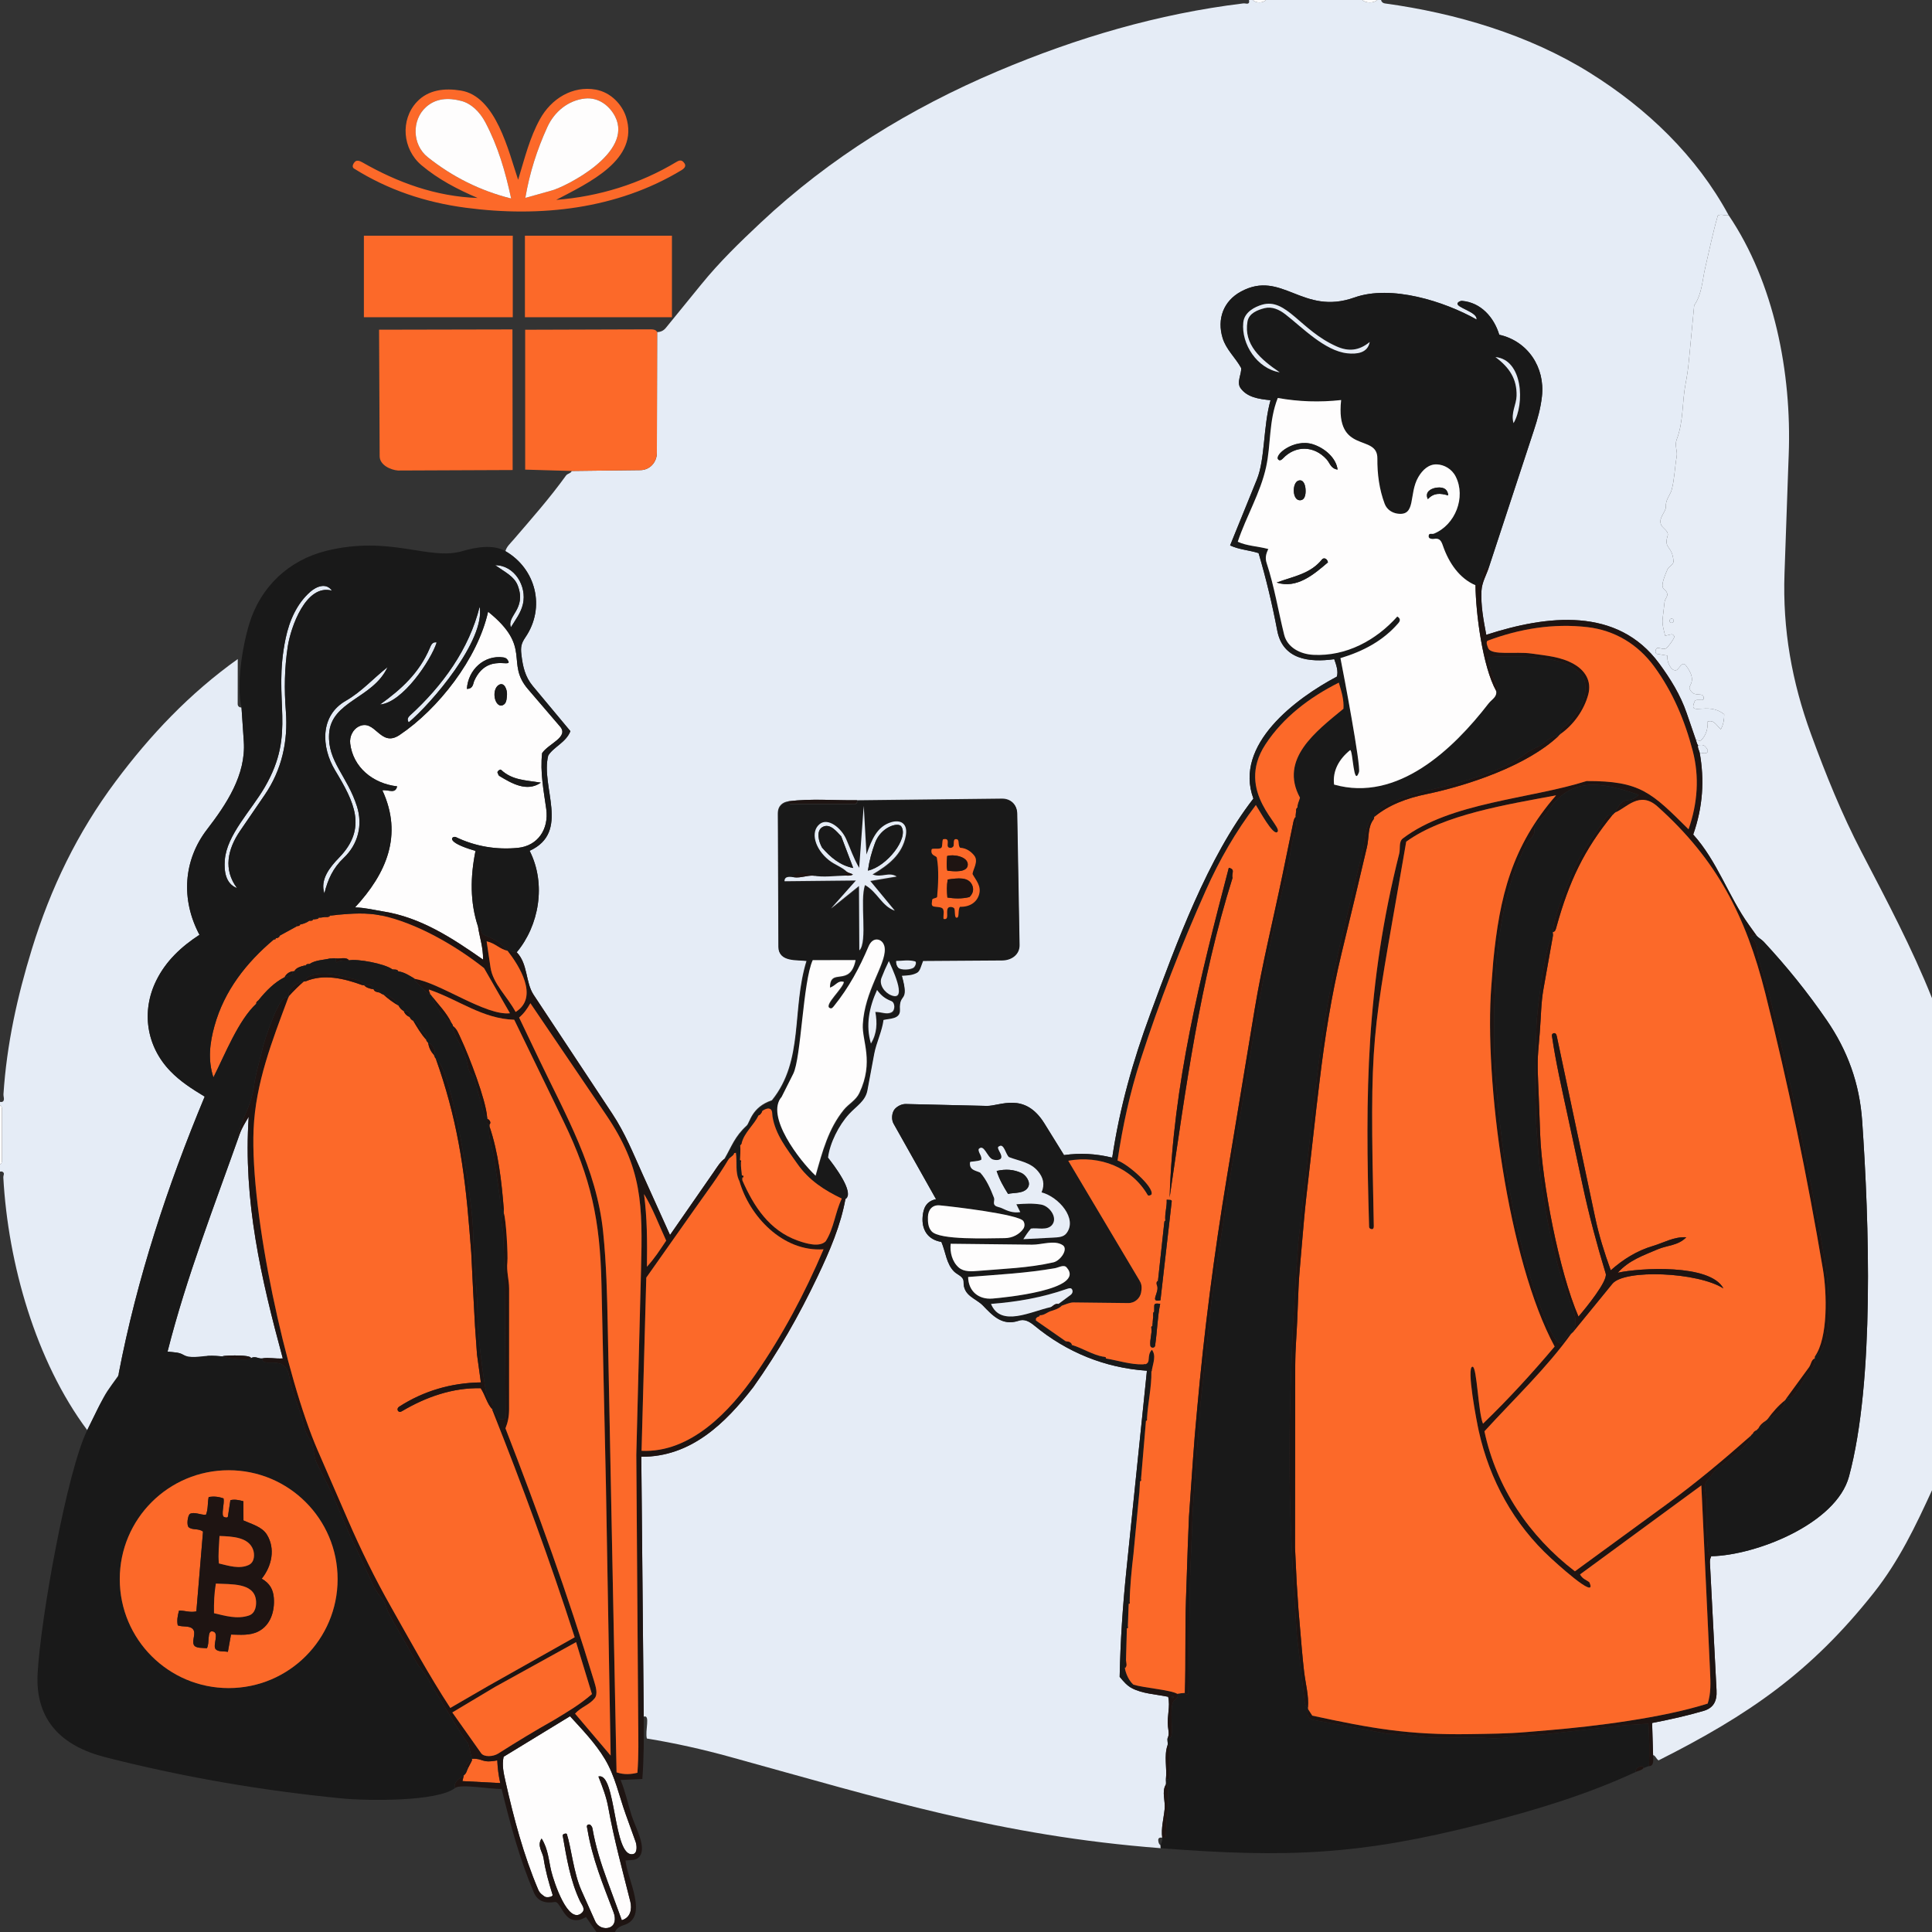 <?xml version="1.0" encoding="UTF-8"?><svg id="Calque_1" xmlns="http://www.w3.org/2000/svg" viewBox="0 0 1024 1024"><rect x="0" y="0" width="1024" height="1024" fill="#333333" stroke="none"/><path d="M664,0c1.6,1.711,5.4,1.711,7,0h51c1.95,1.726,6.05,1.726,8,0h2c.093.783.771,1.647,2.137,1.834,37.395,5.12,76.043,16.517,108.365,36.658,30.47,18.987,56.706,44.172,73.681,75.532-1.77.662-3.582-.906-5.707.231-2.67,9.248-4.454,18.213-6.648,27.54-1.615,6.865-1.661,13.93-5.873,20.074l-2.782,29.058c-.423,4.421-.936,8.105-1.765,12.365-1.904,9.795-1.068,20.18-4.692,29.555-1.303,3.37.502,6.051-.036,9.123-1.02,5.831-1.181,12.032-2.607,17.475-.816,3.112-3.32,5.026-3.148,9.238.114,2.789-4.928,6.503-1.91,10.393.89,1.148,3.542,2.736,2.873,4.88-2.206,7.069,2.469,5.096,3.095,13.388.16,2.114-2.384,2.599-3.198,4.465-5.52,12.657-.787,8.974-.093,13.082.222,1.314-1.239,2.513-1.434,4.186l-1.044,9.007c-.335,2.891.756,6.396,1.369,8.881l3.115-.737c.856-.203,1.678.548,1.685,1.293.01,1.058-3.096,5.004-3.745,5.671-1.347,1.385-2.864.406-4.911.205-1.263-.124-1.905,2.936-.487,3.173l5.495.918c-.435,2.782,1.744,8.365,4.683,7.735,1.431-.329,3.115-5.143,5.112-2.545,6.451,8.393,1.115,10.53,1.995,12.418,2.111,4.529,5.578,2.042,7.109,3.641.416.434.711,2.272-.46,2.29-1.644.025-3.505-.339-3.931.618-3.832,8.613,6.882-.216,15.621,6.99-0,2.573-.313,5.142-1.813,7.948-2.541-2.466-3.654-5.129-6.938-4.156.133,3.677-.804,7.412-3.541,9.935-.658.606-2.161-.241-2.705-.154l-4.911-14.283c-3.32-9.657-8.6-18.158-14.584-26.292-22.157-30.113-59.356-25.623-91.627-15.166-1.494-7.961-2.93-15.447-2.538-23.297.224-4.482,2.569-8.349,3.825-12.172l23.91-72.795c2.014-6.132,3.607-11.765,4.317-18.102,1.729-15.434-7.506-29.292-22.623-32.682-2.852-9.441-9.906-17.083-19.605-17.931-1.085-.095-2.227.59-2.483,1.191-1.004,2.363,10.706,4.637,10.072,8.68-17.029-9.609-45.258-18.622-64.776-11.668-27.529,9.808-38.343-14.882-60.063-3.189-9.365,5.041-12.839,14.62-9.77,24.653,1.891,6.183,6.783,10.349,9.793,15.841.444,2.931-2.56,7.568-.286,10.717,3.45,4.776,9.299,5.752,15.889,6.402-3.942,13.942-2.857,31.229-7.201,41.927l-14.233,35.051c4.914,2.256,9.694,2.401,15.101,4.061,4.023,13.638,7.245,27.15,9.895,41.088,2.899,15.25,16.755,17.003,30.196,15.143,1.02,2.81,2.318,6.513,1.379,9.248-21.563,11.422-54.757,36.006-44.22,64.639-24.243,31.191-40.802,76.675-54.647,114.154-9.187,24.869-16.166,49.398-20.177,76.144-9.018-2.144-16.892-2.544-25.551-1.344l-10.368-16.739c-10.544-17.023-23.612-9.167-30.564-9.33l-42.924-1.005c-2.501-.059-4.873,1.503-5.909,2.765-1.481,1.804-1.859,5.367-.582,7.638l22.515,40.043c-5.335,1.121-6.746,4.896-7.107,9.329-.558,6.866,2.785,12.174,9.932,13.31,2.324,5.339,2.623,11.807,6.921,15.872,1.709,1.616,4.931,2.47,4.86,5.371-.183,7.418,6.529,8.661,10.169,12.416,5.173,5.338,10.157,10.912,18.752,8.211,3.233-1.259,5.974.321,8.657,2.535,17.057,14.078,37.334,22.381,59.584,23.874l-10.845,105.462c-1.987,19.321-3.2,37.552-3.605,56.768,2.157,2.616,3.963,4.694,6.443,5.998,5.6,2.944,12.287,3.185,19.264,4.587,1.24,5.194-.711,10.33-.114,15.697.255,2.295.769,4.218-.071,5.968-.564,1.175.27,2.829-.136,4-1.994,5.746-.197,12.007-.866,18-.09.803.247,2.338-.129,3-2.157,3.801-.106,8.448-.551,12.843-.529,5.223-1.949,10.113-1.278,15.157-1.22-.176-2.261.1-2.101,1.536.105.949.278,1.949,1.212,2.464l.063,1.588c-85.119-6.574-146.9-25.967-228.171-48.378-15.059-4.153-29.205-7.288-44.153-9.749-1.097-4.034,2.008-12.808-1.663-11.613l-1.292-137.734c26.276.176,44.591-17.748,59.372-36.919,13.208-18.589,24.191-37.909,34.037-58.58,6.488-13.621,12.321-27.188,14.848-41.479,4.662-3.524-6.447-17.952-9.491-21.805.978-7.757,5.711-17.227,11.175-23.147,3.992-4.326,8.664-6.893,9.711-12.51l3.639-19.518c1.056-5.664,4.245-12.144,4.888-17.839,3.14-.836,9.027-.314,8.728-5.403-.558-9.507,5.229-3.058,1.032-18.016,2.913-.19,5.423-.205,7.975-1.553,1.734-.915,2.153-3.641,3.263-6.286l41.946-.282c4.844-.033,9.292-3.003,9.2-8.211l-1.229-69.538c-.084-4.761-3.378-7.82-8.002-7.767l-76.85.875c-12.05.137-24.235-.945-36.136.543-3.063.383-5.775,2.271-5.757,6.458l.294,70.603c.034,8.101,9.965,6.638,14.958,7.346-8.049,25.899-1.237,52.837-18.395,74.064-10.874,3.642-11.634,11.814-13.356,13.398-6.446,5.926-7.882,10.901-11.801,17.675-2.254,1.654-3.892,4.434-5.658,6.98l-23.164,33.38-14.524-32.183c-5.072-11.239-9.222-21.729-16.105-32.135l-41.671-62.995c-4.354-6.583-2.957-16.393-8.95-22.548,11.737-13.988,15.841-36.039,6.846-53.776,21.779-9.969,5.635-33.864,9.862-50.497,2.763-4.519,9.447-6.95,11.749-12.912l-19.925-23.9c-4.135-4.959-5.31-10.406-6.043-16.581-.491-4.139-.104-6.002,2.163-9.339,10.705-15.753,5.547-36.261-10.633-45.588.548-2.282,2.463-3.959,4.214-5.996,9.668-11.248,19.221-22.044,27.888-34.071.822-1.14,2.775-1.194,2.994-2.439l36.446-.435c4.953-.059,8.711-4.13,8.722-9.161l.141-64.02c1.597.041,3.326-.63,4.576-2.165l18.841-23.132c9.743-11.962,20.107-22.009,31.463-32.671,36.666-34.427,79.248-60.68,125.705-80.329,41.837-17.695,84.872-30.386,129.989-35.888,1.284-.157,2.482.58,3.087-.348.213-.327.068-1.02.046-1.472h2Z" style="fill:#e5ecf6;"/><path d="M916.184,114.024c24.163,35.74,33.489,83.447,31.877,126.893l-.302,8.127-1.933,54.964c-1.039,29.54,3.886,57.342,14.081,85.188,7.852,21.447,16.172,42.071,26.755,62.419,13.425,25.812,26.725,50.847,37.338,77.432v260.827c-8.674,18.894-17.498,37.458-30.805,54.271-33.506,42.333-66.391,64.827-114.112,88.891-1.32-.78-1.759-2.771-2.907-2.751l-.521-17.066c9.959-1.938,18.476-3.841,27.245-6.405,5.339-1.561,7.196-5.2,6.901-10.891l-3.51-67.802c-.075-1.44.332-2.439.683-3.282,23.83-.47,66.304-17.271,73.03-42.262,13.609-50.566,10.664-135.5,6.979-188.48-1.384-19.895-7.726-37.268-18.795-53.386-10.191-14.84-21.11-28.358-33.342-41.535-1.254-1.351-3.013-2.148-3.921-3.417l-4.096-5.727c-10.749-15.027-16.593-33.54-29.388-47.719,5.155-14.688,6.007-28.945,3.437-43.3,1.041-.205,2.908.809,3.96-.176.953-.892-.421-2.534-1.137-3.284-.838-.878-2.422-.793-3.711-.513-.543-.683-.838-2.016-1.118-2.829.544-.087,2.047.76,2.705.154,2.737-2.523,3.674-6.258,3.541-9.935,3.283-.972,4.397,1.691,6.938,4.156,1.5-2.806,1.812-5.375,1.813-7.948-8.739-7.206-19.453,1.623-15.621-6.99.426-.957,2.287-.593,3.931-.618,1.171-.018.876-1.856.46-2.29-1.531-1.599-4.998.888-7.109-3.641-.88-1.888,4.455-4.026-1.995-12.418-1.997-2.599-3.681,2.216-5.112,2.545-2.938.63-5.118-4.953-4.683-7.735l-5.495-.918c-1.418-.237-.776-3.297.487-3.173,2.047.2,3.564,1.18,4.911-.205.649-.667,3.755-4.613,3.745-5.671-.007-.745-.829-1.496-1.685-1.293l-3.115.737c-.613-2.485-1.705-5.99-1.369-8.881l1.044-9.007c.194-1.674,1.656-2.872,1.434-4.186-.694-4.108-5.427-.425.093-13.082.814-1.866,3.357-2.352,3.198-4.465-.626-8.293-5.301-6.319-3.095-13.388.669-2.145-1.983-3.733-2.873-4.88-3.018-3.89,2.023-7.604,1.91-10.393-.172-4.212,2.332-6.126,3.148-9.238,1.427-5.444,1.587-11.645,2.607-17.475.537-3.072-1.267-5.753.036-9.123,3.624-9.374,2.788-19.76,4.692-29.555.828-4.261,1.341-7.944,1.765-12.365l2.782-29.058c4.212-6.144,4.258-13.209,5.873-20.074,2.194-9.327,3.978-18.292,6.648-27.54,2.125-1.136,3.937.431,5.707-.231ZM887.113,329c0-.615-.499-1.113-1.113-1.113s-1.113.499-1.113,1.113.499,1.113,1.113,1.113,1.113-.499,1.113-1.113Z" style="fill:#e7edf6;"/><path d="M128,375l1.22,18.009c1.2,17.712-9.235,33.284-19.51,46.644-12.466,16.211-13.976,37.027-3.983,55.815-9.716,6.31-17.787,13.925-22.845,24.122-8.149,16.43-5.291,35.015,7.419,48.149,5.247,5.421,11.207,9.263,18.186,13.492-19.703,47.257-35.872,96.283-45.609,146.959l9.431-2.744c-8.96,5.26-15.841,11.771-20.525,21.285l-5.548,11.269c-27.268-36.566-41.961-88.205-44.473-133.904-.06-1.088.578-1.685.153-2.481-.317-.595-1.004-.859-1.916-.615v-4c.774.074,1.025-.918,1.025-1.959l0-27.082c0-1.041-.254-2.039-1.025-1.96v-2c.988.264,1.675-.08,1.907-.642.471-1.139-.149-2.198-.072-3.375,1.736-26.564,7.325-51.789,15.098-77.056,9.92-32.249,24.106-61.627,44.327-88.719,18.388-24.635,39.209-46.659,64.759-64.898l-.037,23.804c-.002,1.391,1.064,1.895,2.017,1.886Z" style="fill:#e5ecf6;"/><path d="M0,617v-31c.771-.079,1.025.919,1.025,1.96l-0,27.082c0,1.04-.251,2.033-1.025,1.959Z" style="fill:#fefdfd;"/><path d="M730,0c-1.95,1.726-6.05,1.726-8,0h8Z" style="fill:#fefdfd;"/><path d="M671,0c-1.6,1.711-5.4,1.711-7,0h7Z" style="fill:#fefdfd;"/><path d="M900.877,399.013c-.231-1.29-1.23-2.521-.887-3.974,1.289-.28,2.873-.364,3.711.513.716.75,2.09,2.392,1.137,3.284-1.052.985-2.919-.029-3.96.176Z" style="fill:#e5ecf6;"/><circle cx="886" cy="329" r="1.113" style="fill:#e5ecf6;"/><path d="M138.979,719.982c-1.868.347-4.016-1.591-6.037-.011,1.234-2.416-19.272-1.407-13.942-.971-3.018-.247-5.912-.544-9-.365-.877,2.466-6.47,1.736-8.234,1.952l-4.766-2.587c-2.187-1.256-4.527-1.206-8.199-1.615,10.066-39.662,24.818-77.32,38.291-115.464,1.083-3.066,2.924-6.013,4.724-9.011-2.982,44.46,6.546,85.64,18.069,128.083-4.069.275-7.418-.658-10.906-.011Z" style="fill:#e5ecf6;"/><path d="M484.655,509.191c1.551.369.538,2.792-.312,3.55-1.499,1.337-7.011,1.592-8.368.082-.706-.785-1.333-2.136-1.183-3.814,3.53.024,6.086-.716,9.863.182Z" style="fill:#e7edf6;"/><path d="M448.338,635.433l-1.982.139c-9.337-4.519-17.448-9.676-23.691-18.627-5.454-7.819-11.55-15.306-13.084-25.034-.243-1.542.162-3.736-1.834-4.072-1.005-.169-2.52.52-3.556,1.287-.302.224-.961.118-1.364.364-.714.434-.304,1.409-.57,1.956-2.575,5.288-7.628,9.087-9.008,14.85-.754-.176-.777.478-.735,1,.214,2.664.014,5.335-.118,8-.022.449-.205,1.178.507,1-.156,2.346.331,4.663.491,7,.024.358.091.743.202,1.084.155.476-.112,1.146.081,1.585l-1.567.399c-2.48-4.774-1.134-10.041-1.924-15.068-.076-1.346-1.228-.998-.892.207-.243,1.45-2.185,1.942-3.105,3.493-.695-.12-1.383-.281-2.06-.478,3.919-6.774,5.355-11.749,11.801-17.675,1.723-1.584,2.482-9.756,13.356-13.398,17.158-21.227,10.346-48.165,18.395-74.064-4.993-.708-14.924.755-14.958-7.346l-.294-70.603c-.017-4.186,2.694-6.075,5.757-6.458-.195.424.186,1.335,1.015,1.334l33.929-.009c1.135-0,1.598-1.382,1.192-1.868l76.85-.875c4.623-.053,7.917,3.006,8.002,7.767l1.229,69.538c.092,5.208-4.355,8.179-9.2,8.211l-41.946.282c-1.11,2.645-1.529,5.371-3.263,6.286-2.552,1.347-5.062,1.363-7.975,1.553,4.198,14.958-1.59,8.509-1.032,18.016.299,5.09-5.588,4.567-8.728,5.403-.643,5.695-3.833,12.175-4.888,17.839l-3.639,19.518c-1.047,5.617-5.719,8.184-9.711,12.51-5.463,5.921-10.197,15.391-11.175,23.147,3.044,3.853,14.153,18.281,9.491,21.805ZM449.01,462.304c-.784.369-.821,1.302-.824,2.071-5.607.134-11.435,1.023-17,.029,4.509.806-11.515-4.132-10,.892-1.855-.21-5.211-.981-5.199,2.047l37.859-.392-13.209,14.86,14.823-11.944.18,34.138c4.56-4.384.045-26.755,3.031-34.647,6.787,3.957,8.857,11.21,15.748,13.57l-12.975-15.715,13.979-2.363c-4.236-2.647-8.004.844-12.796-1.099,8.376-4.932,15.746-10.63,17.599-20.384.495-2.608.34-5.315-1.638-6.805-1.431-1.078-3.711-1.171-5.9-.528-7.779,2.287-10.444,9.358-13.261,17.175l-1.457-25.806-2.403,32.88c-3.062-5.188-4.647-10.193-6.922-15.309-2.627-5.908-9.618-11.445-14.003-7.917-5.14,4.134-2.509,13.16,4.795,19.056,3.164,2.554,6.899,3.614,9.575,6.191ZM507.215,485.962c.962-1.612-.105-4.803,1.23-6.409,5.236.127,6.694-2.253,7.927-6.129,1.49-4.685-.826-6.647-2.606-9.946.144-2.498,5.318-6.592,2.704-9.816-1.42-1.752-3.825-3.853-7.393-4.042-1.491-1.444-.609-3.792-2.295-4.561-1.15,1.56-.948,2.576-1.163,3.5-.142.608-1.212,1.564-2.582.92-1.711-.804-.322-3.858-2.774-4.406-1.035,1.793-.365,3.659-1.123,4.515-1.108,1.251-3.352.042-4.344.769-2.859,2.094,2.148,2.47,2.363,3.641,1.174,6.417.283,15.082-.267,21.569-.081.96-3.004,1.246-2.549,2.337.336.807-.077,1.071,1.404,1.466,1.606.428,3.365-.331,4.037.881.834,1.504.31-2.109.551-.073,2.838-.653,1.228,1.87,2.349-.147.674-1.214,3.447-.272,3.776.514.471,1.125-.604,3.765.756,5.418ZM420.616,569.416l-6.142,12.222c-8.799,10.051,9.462,33.77,17.974,41.78,3.674-13.13,6.869-24.962,14.928-34.91,2.573-3.177,6.441-5.042,8.272-8.925,7.881-16.718,1.356-27.428,1.83-36.29.951-17.8,11.899-31.286,11.661-39.929-.072-2.623-1.49-4.635-3.529-5.049-2.333-.473-4.073,1.228-5.058,3.552-4.844,11.43-10.48,21.889-18.277,31.555-.774.96-1.35,1.774-2.494,1.031-2.646-1.719,6.985-10.127,7.696-13.706-3.229-1.061-4.22,1.954-7.388,3.004-.068-11.113,10.586.15,13.579-14.607l-22.728.043c-5.217,11.426-6.106,51.84-10.323,60.229ZM484.841,509.487c-3.777-.898-6.333-.158-9.863-.182-.15,1.678.477,3.028,1.183,3.814,1.357,1.51,6.869,1.255,8.368-.082.85-.758,1.864-3.181.312-3.55ZM472.752,527.875c9.023,3.329-.53-15.979-1.449-18.205-1.641,3.333-2.681,5.774-3.919,8.934-1.415,3.612,1.692,7.915,5.367,9.271ZM472.789,536.764c1.9-1.036,1.859-5.059-.172-5.867-3.227-1.283-5.261-2.732-7.577-5.903-4.212,9.261-6.104,18.772-3.256,28.362,3.258-5.373,3.386-10.967,2.338-16.724,3.219-.079,5.993,1.59,8.667.132Z" style="fill:#191919;"/><path d="M454.136,424.136c.406.486-.057,1.868-1.192,1.868l-33.929.009c-.83 0-1.211-.91-1.015-1.334,11.901-1.488,24.086-.406,36.136-.543Z" style="fill:#1e1412;"/><path d="M421,465c3.452.391,6.581-1.043,10-.892,5.565.994,11.393.105,17-.029,1.148-.027,2.416.259,4.066-.507-1.067-.877-2.365-.719-3.242-1.564-2.676-2.578-6.411-3.637-9.575-6.191-7.304-5.895-9.935-14.921-4.795-19.056,4.386-3.528,11.376,2.009,14.003,7.917,2.275,5.117,3.86,10.121,6.922,15.309l2.403-32.88,1.457,25.806c2.817-7.817,5.482-14.888,13.261-17.175,2.189-.643,4.469-.55,5.9.528,1.978,1.489,2.133,4.196,1.638,6.805-1.853,9.754-9.223,15.452-17.599,20.384,4.792,1.943,8.56-1.549,12.796,1.099l-13.979,2.363,12.975,15.715c-6.891-2.36-8.96-9.613-15.748-13.57-2.986,7.891,1.53,30.262-3.031,34.647l-.18-34.138-14.823,11.944,13.209-14.86-37.859.392c-.012-3.028,3.344-2.257,5.199-2.047ZM460.009,461.442c9.979-2.129,21.876-17.248,17.651-23.44-1.624-2.381-10.771.235-13.903,8.852-1.713,4.712-2.956,9.026-3.748,14.588ZM452.23,460.063l-6.376-16.797c-2.408-2.5-5.879-7.046-9.782-4.981-3.742,1.98-2.119,7.859-.356,10.978,4.446,5.091,9.487,9.427,16.513,10.8Z" style="fill:#e5ecf6;"/><path d="M506.96,486.376c-1.123.125-.67-3.682-1.141-4.806-.329-.786-2.774-1.363-3.448-.149-1.121,2.017,1.012,6.393-2.279,5.626-.241-2.035.523-3.759-.311-5.263-.672-1.212-3.425-.932-5.031-1.36-1.481-.395-.656-2.738-.695-3.346-.076-1.179,2.57-.849,2.651-1.809.55-6.487,1.005-14.229-.169-20.647-.214-1.171-3.532-.931-2.769-4.391.208-.945,4.054.183,5.186-.94.748-.741.208-4.53,1.123-4.515,4.073-.673,1.063,3.601,2.774,4.406,1.369.644,2.44-.312,2.582-.92.215-.924-.308-3.624,1.163-3.5,2.428-.124.805,3.117,2.295,4.561,3.568.189,5.973,2.29,7.393,4.042,2.613,3.225-.668,7.404-.812,9.902,1.78,3.299,4.888,6.377,3.397,11.062-1.233,3.876-4.803,6.424-10.039,6.297-1.335,1.606-.101,6.103-1.871,5.751ZM512.939,458.376c.196-4.513-7.959-5.749-10.936-4.656-.169,3.047-.445,5.229.096,7.726,3.538.505,10.659,1.087,10.84-3.07ZM513.79,475.478c2.163-2.05,2.331-4.28,1.53-6.217-1.956-4.735-7.829-3.81-13.012-3.112-.585,3.299-.495,6.162-.175,9.568,3.881.583,7.544.725,11.656-.24Z" style="fill:#fc6929;"/><path d="M431,464.108c-3.419-.15-6.548,1.283-10,.892-1.515-5.024,14.509-.087,10-.892Z" style="fill:#1e1412;"/><path d="M448,464.079c.004-.769.04-1.702.824-2.071.877.844,2.174.686,3.242,1.564-1.65.767-2.918.48-4.066.507Z" style="fill:#1e1412;"/><path d="M460.009,461.442c.792-5.562,2.035-9.876,3.748-14.588,3.133-8.617,12.279-11.233,13.903-8.852,4.225,6.192-7.672,21.311-17.651,23.44Z" style="fill:#191919;"/><path d="M452.23,460.063c-7.027-1.372-12.067-5.709-16.513-10.8-1.762-3.119-3.386-8.998.356-10.978,3.903-2.065,7.374,2.481,9.782,4.981l6.376,16.797Z" style="fill:#191919;"/><path d="M513.79,475.478c-4.112.965-7.776.823-11.656.24-.319-3.406-.41-6.269.175-9.568,5.183-.699,11.055-1.623,13.012,3.112.8,1.937.632,4.167-1.53,6.217Z" style="fill:#1e1412;"/><path d="M512.939,458.376c-.181,4.156-7.301,3.574-10.84,3.07-.542-2.496-.265-4.679-.096-7.726,2.976-1.092,11.132.144,10.936,4.656Z" style="fill:#1e1412;"/><path d="M789.037,301c-4.454-.62-1.701,9.042-6.997,9.189-8.515-3.627-14.099-11.807-17.252-20.906-.829-2.394-1.656-4.289-4.853-3.665-.646.126-1.453-.031-1.911-.203-.781-.293-1.013-1.071-.678-1.947.38-.995,1.591-.178,2.774-.669,11.249-4.669,16.912-19.255,11.474-30.14-2.1-4.203-6.255-6.394-10.065-6.528-4.251-.149-7.532,2.876-9.773,6.698-5.263,8.976-.948,20.93-11.165,19.39-2.623-.395-5.495-2.018-6.696-5.215-2.858-7.608-3.94-15.779-3.862-24.015.127-13.485-22.389-1.665-19.206-30.96-11.329,1.251-22.485.889-33.575-1.096-4.857,12.265-3.543,24.578-6.196,36.634-3.055,13.878-10.495,25.999-15.018,39.565,4.893,2.269,10.476,2.328,16.205,3.86-1.363,2.725-1.732,4.901-.891,7.459,4.118,12.528,6.085,25.122,9.29,37.988,1.67,6.702,8.441,10.275,15.46,10.633,17.289.88,33.153-7.61,44.491-20.304,1.931,1.133,1.496,2.425.541,3.531-7.935,9.194-18.426,14.874-30.667,18.526,1.581,7.862,10.947,57.201,9.815,60.436-2.908,8.313-3.155-11.468-4.648-11.699-5.739,4.585-9.469,10.907-8.54,18.283,33.627,9.499,63.081-18.68,81.834-42.944,1.781-2.305,4.685-3.473,4.044-6.747.082-.139.449-.416.928-.79-1.85-5.407-4.455-10.146-5.097-17.114,11.397-.748,36.4-.978,45.404,5.819,1.259.95,4.279,3.163,4.919,4.647,2.599,6.026.62,14.101-3.328,19.038l-4.077,5.099c-1.719,2.15-5.106,2.956-4.586,6.149-.396.277-.722.722-1.076,1.058-3.553.1-5.763,2.215-8.508,4.261-2.727,2.032-6.383,2.931-9.076,5.193-10.208,8.575-35.03,15.64-48.343,18.62-7.395,1.655-30.083,7.341-31.79,14.866-.064.283.045.781-.131,1-4.012-1.669-5.723,15.797-5.298,14.041l-9.714,40.157c-9.659,39.929-12.503,57.904-17.088,98.824l-7.946,70.914-.879,12.053-1.027,16.955-.932,15.024-.864,21.639c-1.223,30.633-1.423,61.166-.028,91.776l.894,19.617.914,15.054,1.148,16.967,4.168,35.275c.156,1.316.882,2.418,1.672,2.703-.027.295.166.631.113.921-.23,1.265-.622,2.726.119,3.971.63,1.06,2.116,1.635,3.74,1.917,3.436.596,38.944,7.173,38.071,7.175,5.308-.011,9.924.425,15.326,1.226,12.7,1.882,25.534-.026,38.4,1.021,5.389.438,9.847-.453,15.151-.868l14.827-1.161,42.514-4.827,12.199-.775c.515,7.747.588,15.163.309,22.495-.788.003-2.043.88-2.843.948-.286-1.405-1.525-.941-2.243-.652-1.399.563-2.1,1.489-1.915,2.781-25.9,12.02-53.223,20.265-81.387,27.481-65.236,16.716-104.012,18.067-170.44,12.936l-.063-1.588c.516-1.216,1.071-2.64.89-4,3.137.452,1.335-2.319,2.804-13.087.031-.227,1.043-17.673-.975-14.913.376-.662.039-2.197.129-3,.535.188,2.026.216,2.03-.965l.062-15.092c.005-1.134-.352-2.143-1.226-1.944.406-1.171-.428-2.825.136-4,4.245,2.159.553-11.807,2.631-18.538.463-1.5,3.626-2.584,2.417-4.693,1.315-.272,2.653-.404,3.992-.488.295.433.457.701.81.732,1.192.106,1.051-.758,1.068-2.037l.717-52.459c.126-9.212.598-18.021.957-26.994l.624-15.576,1.1-16.937.99-14.023,1.02-11.963.993-13.901,6.099-56.884,9.751-64.138,11.739-71.187c4.969-30.131,10.415-59.306,18.002-88.903,1.833-7.151,2.016-14.099,4.184-20.99.99-3.147,1.306-6.164.622-9.02-.231-.966.21-2.042.26-3,1.072.037.944-1.269.78-2-.303-1.35.864-3.535,1.291-5.201-11.139-20.489,8.457-35.109,23.037-47.15.317-4.605-.929-8.781-2.457-13.831-15.351,7.701-29.37,18.239-38.835,32.652-16.786,25.561,10.586,44.228,6.068,46.633-2.363,1.258-9.006-11.044-11.187-14.433-10.738,14.187-19.281,28.994-26.581,45.357-13.164,29.509-24.546,58.836-34.495,89.594-5.731,17.718-9.49,35.02-12.251,53.468,5.34,1.755,19.252,13.954,18.043,17.887-.131.426-1.649,1.107-2.06.4-8.496-14.614-25.375-21.215-42.094-18.154l37.852,63.631c.162,2.03-.831,4.6.769,6.147-.549,3.001-3.185,5.689-6.86,5.647l-29.003-.33c-2.01-.023-4.607,1.25-6.113,1.696-.73.02-1.544-.152-1.843-.892l6.369-4.718c1.028-.761,1.435-1.915.841-2.996-.509-.925-1.584-.659-2.863-.211-12.947,4.525-26.148,6.83-40.087,7.907,5.146,12.599,21.4,3.884,31.652,1.692l.089,2.102c-1.97.605-3.645,2.37-5.916,2.199-.409.044-.793.722-1.144.94-.345.214-.659.481-.871.835-1.285-.239-1.333,1.302-.003,1.018l15.879,11.06c.09.658.155,1.582.738,1.907.828.461,1.76-.203,2.401-.014,5.775,1.698,10.871,5.234,16.832,6.281-.323.649.738.819,1.171.89,6.665,1.092,13.123,3.316,19.913,3.136.425.565.867.432,1.142-.097,2.992-1.019.477-4.58,3.383-7.649,2.374,3.019.664,7.09.003,10.652-1.364.134-1.73.656-.26.974.122,8.321-1.892,16.555-2.341,24.887-.649-.314-.507.718-.538,1.084l-2.627,31c-.679-.088-.505.559-.53,1l-.333,5.919-.118,1.081-2.961,31c-.14.268-.105.722-.1,1-.815,6.723-1.921,17.838-1.961,25-.692-.16-.511.555-.528,1l-.446,12c-.695-.154-.505.558-.517,1l-.47,17c-1.286.768-.818,2.792-.604,4.081.507,3.053,2.184,6.75,4.535,8.819-.706.34-.987,1.099-.848,1.848-2.48-1.304-4.286-3.383-6.443-5.998.405-19.215,1.618-37.447,3.605-56.768l10.845-105.462c-22.25-1.493-42.527-9.796-59.584-23.874-2.683-2.214-5.424-3.794-8.657-2.535-8.595,2.701-13.579-2.874-18.752-8.211-3.64-3.756-10.352-4.999-10.169-12.416.071-2.902-3.151-3.755-4.86-5.371-4.298-4.065-4.597-10.533-6.921-15.872-7.147-1.136-10.491-6.444-9.932-13.31.361-4.433,1.772-8.208,7.107-9.329l-22.515-40.043c-1.277-2.271-.899-5.835.582-7.638,1.036-1.262,3.408-2.823,5.909-2.765l42.924,1.005c6.951.163,20.019-7.693,30.564,9.33l10.368,16.739c8.658-1.2,16.533-.8,25.551,1.344,4.011-26.746,10.99-51.274,20.177-76.144,13.846-37.48,30.404-82.964,54.647-114.154-10.538-28.633,22.657-53.217,44.22-64.639.939-2.735-.359-6.438-1.379-9.248-13.441,1.859-27.297.107-30.196-15.143-2.649-13.938-5.872-27.45-9.895-41.088-5.407-1.66-10.186-1.805-15.101-4.061l14.233-35.051c4.344-10.698,3.259-27.986,7.201-41.927-6.59-.65-12.439-1.626-15.889-6.402-2.275-3.149.73-7.786.286-10.717-3.01-5.492-7.901-9.658-9.793-15.841-3.069-10.032.405-19.612,9.77-24.653,21.72-11.692,32.534,12.997,60.063,3.189,19.519-6.954,47.747,2.059,64.776,11.668.634-4.043-11.076-6.317-10.072-8.68.255-.601,1.398-1.286,2.483-1.191,9.7.848,16.754,8.49,19.605,17.931,15.117,3.39,24.352,17.248,22.623,32.682-.71,6.337-2.303,11.97-4.317,18.102l-23.91,72.795ZM714.113,187.262c4.769.503,10.753.037,11.862-5.994-5.742,4.736-11.346,5.098-17.535,2.353-19.294-8.559-26.601-25.935-39.557-22.105-3.52,1.041-9.361,3.734-9.919,9.453-1.122,11.487,7.431,24.436,19.303,26.363-10.171-6.858-19.184-14.781-17.076-26.933.769-4.435,5.503-6.166,8.989-7.056,3.91-.998,7.701.619,11.134,3.281,8.807,6.829,20.857,19.378,32.798,20.638ZM802.201,224.267c6.049-10.205,4.938-33.635-9.585-35.006,7.497,5.572,11.419,11.649,11.205,20.524-.115,4.772-3.136,8.939-1.62,14.482ZM538.688,638.286c4.798-.325,8.54-.588,13.057.148,4.518.737,9.03,6.908,5.905,10.764-2.628,3.242-7.85,1.38-11.252,1.986-1.604,1.868-2.88,3.83-4.006,5.59l15.639-.808c2.987-.154,5.615-.258,7.196-2.279,6.026-7.704-4.028-19.283-13.187-21.721,1.879-4.275.856-7.891-1.848-11.137-4.045-4.856-9.809-5.387-15.397-7.534-1.762-1.356-2.11-6.214-5.253-5.713-.646,1.808,1.379,3.587,1.208,5.719-.153,1.902-3.333,1.748-4.733,1.156-2.867-1.212-4.887-8.286-7.322-5.397-.295,1.847,1.941,3.675,1.373,5.673-2.081.993-3.937.852-5.932,1.23-.542,4.367,3.123,4.395,5.416,5.575,3.32,3.645,5.514,8.774,7.267,13.275.556,1.428-.742,3.064.661,4.2.896.726,2.339-.118,3.431.396,3.197,1.504,5.852,3.613,9.85,3.043l-2.072-4.165ZM532.543,656.235c4.176-.026,7.771-2.083,9.745-4.819,1.013-1.404.856-3.126.087-4.25-2.433-3.553-37.421-7.678-44.334-8.306-3.945-.358-6.137,2.437-6.222,6.163-.066,2.909.122,5.558,1.977,7.621,4.247,4.723,29.461,3.649,38.747,3.59ZM558.307,669.084c3.763-.851,8.103-7.088,4.926-9.145-4.394-2.844-11.037-.184-16.19-.241l-43.162-.481c-.511,4.306.724,9.508,4.271,12.593,2.774,2.413,6.947,2.078,10.422,1.779,13.424-1.155,26.354-1.478,39.732-4.505ZM565.273,671.703c-1.437-1.591-4.312.142-6.006.439-15.45,2.706-30.371,3.425-46.147,4.694.159,7.583,5.588,12.049,12.923,11.433,5.156-.432,50.049-4.586,39.23-16.566Z" style="fill:#191919;"/><path d="M624.008,897.769c1.209,2.108-1.954,3.192-2.417,4.693-2.078,6.731,1.614,20.698-2.631,18.538.841-1.75.326-3.672.071-5.968-.596-5.367,1.354-10.503.114-15.697-6.978-1.403-13.665-1.643-19.264-4.587-.14-.748.142-1.508.848-1.848,5.84,1.781,19.678,2.741,23.278,4.869ZM622,899.5c0-.276-.224-.5-.5-.5s-.5.224-.5.5.224.5.5.5.5-.224.5-.5Z" style="fill:#1e1412;"/><path d="M616,974c-.671-5.044.749-9.933,1.278-15.157.445-4.395-1.606-9.042.551-12.843,2.018-2.76,1.006,14.686.975,14.913-1.47,10.768.333,13.539-2.804,13.087Z" style="fill:#1e1412;"/><path d="M617.958,943c.669-5.993-1.128-12.254.866-18,.874-.199,1.231.81,1.226,1.944l-.062,15.092c-.005,1.181-1.495,1.153-2.03.965Z" style="fill:#1e1412;"/><path d="M871.157,937.042c-1.015,1.33-2.753,1.477-4.157,2.129-.185-1.292.516-2.218,1.915-2.781.717-.288,1.957-.753,2.243.652Z" style="fill:#1e1412;"/><path d="M714.113,187.262c-11.941-1.261-23.992-13.809-32.798-20.638-3.433-2.662-7.224-4.279-11.134-3.281-3.485.89-8.219,2.62-8.989,7.056-2.108,12.152,6.905,20.075,17.076,26.933-11.872-1.926-20.425-14.876-19.303-26.363.559-5.719,6.399-8.412,9.919-9.453,12.956-3.83,20.262,13.547,39.557,22.105,6.189,2.745,11.792,2.383,17.535-2.353-1.109,6.031-7.093,6.497-11.862,5.994Z" style="fill:#e5ecf6;"/><path d="M802.201,224.267c-1.516-5.543,1.504-9.71,1.62-14.482.214-8.875-3.708-14.952-11.205-20.524,14.523,1.371,15.634,24.801,9.585,35.006Z" style="fill:#e5ecf6;"/><path d="M549.066,699.89c-1.331.283-1.282-1.258.003-1.018l-.003,1.018Z" style="fill:#1e1412;"/><circle cx="621.5" cy="899.5" r=".5" style="fill:#191919;"/><path d="M930.924,495.759c.908,1.27,2.667,2.066,3.921,3.417,12.232,13.177,23.151,26.696,33.342,41.535,11.069,16.119,17.411,33.491,18.795,53.386,3.685,52.981,6.63,137.915-6.979,188.48-6.726,24.991-49.2,41.791-73.03,42.262-3.023,1.541-2.504-26.488-2.454-29.932.045-3.124-2.305-7.647.443-10.338,1.743-1.707,3.303-4.871,5.183-6.256,2.976-2.191,5.362-3.649,7.865-6.291-.58.612,10.81-7.368,9.979-11.089.178-.34.565-.822.942-.979.934-.388,1.75-1.006,2.118-1.979.34-.252.566-.699.929-.919,1.66-1.003,3.198-2.293,3.974-4.105.33-.21.777-.627,1.005-.945,4.181-2.034,8.986-4.901,9.108-9.827.322-.257.58-.843.827-1.181,4.216,1.741,8.288-9.643,11.727-13.343,2.139-2.302,3.666-4.722,3.223-7.657-.049-.325.065-.672.039-1,10.872-5.455,7.061-40.816,5.12-52.158-8.069-47.133-17.772-93.167-29.185-139.53-1.887-7.665-4.815-14.127-6.153-21.64-.551-3.094-.037-6.632-3.913-8.632.558-1.624,2.227-1.272,3.174-1.281Z" style="fill:#191919;"/><path d="M946.892,741l11.879-16.277c1.195-1.638,1.201-4.056,3.071-4.723.442,2.936-1.084,5.356-3.223,7.657-3.439,3.7-7.511,15.084-11.727,13.343Z" style="fill:#1e1412;"/><path d="M936.958,752.008c2.596-3.609,5.631-7.051,9.108-9.827-.121,4.926-4.927,7.793-9.108,9.827Z" style="fill:#1e1412;"/><path d="M931.979,757.058c.816-1.787,2.343-3.068,3.974-4.105-.776,1.812-2.313,3.102-3.974,4.105Z" style="fill:#1e1412;"/><path d="M928.932,759.955c.366-.956,1.188-1.597,2.118-1.979-.368.973-1.184,1.591-2.118,1.979Z" style="fill:#1e1412;"/><path d="M782.039,310.189c.151,15.101,3.834,43.193,10.932,55.966.64,3.273-2.263,4.442-4.044,6.747-18.753,24.264-48.207,52.443-81.834,42.944-.928-7.376,2.801-13.698,8.54-18.283,1.493.231,1.741,20.012,4.648,11.699,1.132-3.236-8.233-52.574-9.815-60.436,12.241-3.652,22.732-9.331,30.667-18.526.955-1.106,1.39-2.398-.541-3.531-11.338,12.694-27.202,21.184-44.491,20.304-7.02-.357-13.791-3.93-15.46-10.633-3.205-12.866-5.172-25.46-9.29-37.988-.841-2.558-.471-4.734.891-7.459-5.729-1.533-11.311-1.591-16.205-3.86,4.523-13.566,11.963-25.686,15.018-39.565,2.654-12.056,1.339-24.368,6.196-36.634,11.09,1.985,22.246,2.347,33.575,1.096-3.183,29.295,19.333,17.475,19.206,30.96-.078,8.236,1.004,16.407,3.862,24.015,1.201,3.196,4.072,4.819,6.696,5.215,10.217,1.54,5.902-10.414,11.165-19.39,2.241-3.822,5.522-6.847,9.773-6.698,3.811.134,7.965,2.325,10.065,6.528,5.438,10.885-.225,25.47-11.474,30.14-1.182.491-2.394-.326-2.774.669-.334.875-.103,1.653.678,1.947.457.172,1.265.329,1.911.203,3.196-.625,4.023,1.271,4.853,3.665,3.152,9.099,8.737,17.279,17.252,20.906ZM703.108,243.443c1.831,2.021,2.183,4.911,5.838,5.444-.768-6.2-6.825-11.399-13.061-13.401-10.08-3.236-21.048,5.886-18.238,8.195.762.627,1.65.025,2.34-.706,6.598-6.985,16.451-6.892,23.122.468ZM688.924,265.144c3.355.04,3.19-4.649,2.98-6.446-.175-1.497-.96-4.842-3.726-3.951-3.4,1.095-3.343,10.349.746,10.397ZM767.589,262.586c-.361-4.371-4.088-4.531-6.811-3.996-2.25.442-5.794,2.084-3.999,5.947,3.222-3.356,6.382-3.224,10.809-1.95ZM703.844,298.049c-.474-2.318-2.395-2.487-3.132-1.571-6.171,7.673-14.841,8.907-24.062,12.281,10.721,3.471,19.712-4.299,27.194-10.71Z" style="fill:#fefdfd;"/><path d="M703.108,243.443c-6.67-7.36-16.524-7.454-23.122-.468-.69.731-1.578,1.333-2.34.706-2.809-2.309,8.159-11.431,18.238-8.195,6.236,2.002,12.293,7.201,13.061,13.401-3.655-.533-4.007-3.423-5.838-5.444Z" style="fill:#191919;"/><path d="M703.844,298.049c-7.481,6.411-16.473,14.18-27.194,10.71,9.222-3.374,17.891-4.607,24.062-12.281.737-.916,2.657-.748,3.132,1.571Z" style="fill:#191919;"/><path d="M688.924,265.144c-4.088-.048-4.145-9.302-.746-10.397,2.766-.891,3.551,2.454,3.726,3.951.21,1.797.375,6.486-2.98,6.446Z" style="fill:#191919;"/><path d="M767.589,262.586c-4.427-1.274-7.588-1.406-10.809,1.95-1.795-3.862,1.749-5.505,3.999-5.947,2.722-.535,6.45-.375,6.811,3.996Z" style="fill:#191919;"/><path d="M538.688,638.286l2.072,4.165c-3.997.571-6.648-.607-9.845-2.112-1.092-.514-2.54-.601-3.436-1.327-1.403-1.137-.105-2.773-.661-4.2-1.753-4.501-3.946-9.629-7.267-13.275-2.293-1.18-5.958-1.208-5.416-5.575.259-.477,3.852-.237,5.932-1.23.568-1.998-1.668-3.826-1.373-5.673,2.832-3.093,4.455,4.185,7.322,5.397,1.4.592,4.58.746,4.733-1.156.171-2.132-3.085-5.118-1.208-5.719,2.583-1.843,3.491,4.356,5.253,5.713,5.588,2.147,11.352,2.679,15.397,7.534,2.703,3.245,3.726,6.862,1.848,11.137,9.159,2.438,19.214,14.017,13.187,21.721-1.581,2.021-4.209,2.124-7.196,2.279l-15.639.808c1.126-1.759,2.401-3.722,4.006-5.59,3.402-.606,8.624,1.256,11.252-1.986,3.125-3.856-1.386-10.027-5.905-10.764-4.517-.736-8.259-.474-13.057-.148ZM544.853,629.328c1.736-2.882-1.363-6.65-3.409-7.589-4.247-1.948-8.436-2.207-13.209-1.11,1.606,4.868,3.579,8.144,6.055,12.157,3.268-.765,8.497-.027,10.564-3.458Z" style="fill:#e7edf6;"/><path d="M558.307,669.084c-13.378,3.027-26.308,3.35-39.732,4.505-3.475.299-7.649.633-10.422-1.779-3.547-3.085-4.781-8.287-4.271-12.593l43.162.481c5.153.057,11.796-2.603,16.19.241,3.177,2.057-1.164,8.293-4.926,9.145Z" style="fill:#fefdfd;"/><path d="M532.543,656.235c-9.286.059-34.5,1.133-38.747-3.59-1.855-2.063-2.042-4.712-1.977-7.621.084-3.726,2.277-6.521,6.222-6.163,6.913.628,41.901,4.753,44.334,8.306.769,1.123.926,2.846-.087,4.25-1.974,2.736-5.569,4.792-9.745,4.819Z" style="fill:#fefdfd;"/><path d="M565.273,671.703c10.819,11.98-34.074,16.134-39.23,16.566-7.335.615-12.764-3.85-12.923-11.433,15.776-1.269,30.696-1.988,46.147-4.694,1.694-.297,4.569-2.029,6.006-.439Z" style="fill:#fefdfd;"/><path d="M561,691.121c-2.12-.397-3.028,1.448-4.089,1.675-10.252,2.191-26.506,10.907-31.652-1.692,13.939-1.078,27.14-3.382,40.087-7.907,1.279-.447,2.355-.713,2.863.211.595,1.081.187,2.235-.841,2.996l-6.369,4.718Z" style="fill:#e7edf6;"/><path d="M561,691.121c.299.74,1.112.913,1.843.892-1.706,1.593-3.641,2.208-5.843,2.885l-.089-2.102c1.062-.227,1.969-2.071,4.089-1.675Z" style="fill:#1e1412;"/><path d="M604.819,685c-1.6-1.547-.607-4.117-.769-6.147,1.175,1.975,1.204,3.768.769,6.147Z" style="fill:#1e1412;"/><path d="M549.94,698.037c.351-.218.735-.896,1.144-.94.13.642-.687.779-1.144.94Z" style="fill:#1e1412;"/><path d="M544.853,629.328c-2.067,3.432-7.296,2.694-10.564,3.458-2.476-4.014-4.449-7.289-6.055-12.157,4.773-1.097,8.963-.838,13.209,1.11,2.047.939,5.145,4.708,3.409,7.589Z" style="fill:#191919;"/><path d="M789.037,301c-1.256,3.824-3.602,7.691-3.825,12.172-.392,7.849,1.044,15.336,2.538,23.297,32.27-10.457,69.469-14.946,91.627,15.166,5.985,8.133,11.264,16.635,14.584,26.292l4.911,14.283c.28.813.575,2.147,1.118,2.829-.343,1.453.656,2.684.887,3.974,2.57,14.355,1.719,28.612-3.437,43.3,12.794,14.179,18.639,32.692,29.388,47.719l4.096,5.727c-.947.008-2.616-.344-3.174,1.281,3.876,2,3.362,5.538,3.913,8.632,1.338,7.513,4.266,13.976,6.153,21.64,11.413,46.363,21.116,92.397,29.185,139.53,1.942,11.342,5.752,46.703-5.12,52.158,7.113-9.942,6.417-33.728,4.304-46.228-8.342-49.342-18.306-97.727-30.543-146.294-10.349-41.073-25.72-70.876-57.102-99-9.576-8.582-16.456.79-22.538,3.195,5.086-10.479,6.469-3.611,12.562-9.399-19.58-6.814-36.683-10.213-48.814,9.755-1.795,2.955-6.81,4.485-6.511,9.341.191,3.105-2.884,4.404-4.097,6.755-9.517,18.452-13.465,38.632-15.672,59.248-1.683,15.725-2.11,47.586-.906,63.19,2.903,37.641,8.292,74.343,19.465,110.297.867,2.789,12.063,37.425,16.33,31.533,1.393-1.923,2.328-3.925,4.536-4.651-13.277,18.487-29.994,34.237-46.109,51.879,6.241,29.57,23.63,55.576,47.953,74.204l49.116-35.881c15.684-11.458,29.952-23.472,44.135-36.01.831,3.721-10.559,11.701-9.979,11.089-2.502,2.642-4.889,4.099-7.865,6.291-1.88,1.385-3.44,4.549-5.183,6.256-2.749,2.691-.398,7.214-.443,10.338-.05,3.443-.569,31.473,2.454,29.932-.351.843-.757,1.842-.683,3.282l3.51,67.802c.295,5.691-1.561,9.33-6.901,10.891-8.769,2.564-17.285,4.467-27.245,6.405l.521,17.066c.07,2.293.618,5.8-2.176,5.808.279-7.332.206-14.747-.309-22.495l-12.199.775-42.514,4.827-14.827,1.161c-5.304.415-9.762,1.307-15.151.868-12.865-1.047-25.7.861-38.4-1.021-5.401-.8-10.017-1.237-15.326-1.226.873-.002-34.635-6.578-38.071-7.175-1.625-.282-3.11-.857-3.74-1.917-.74-1.245-.348-2.706-.119-3.971l2.192,3.398c31.289,6.762,51.05,10.314,83.449,9.797,10.245-.164,19.769-.228,30.027-1.087l12.041-1.008c24.773-2.075,60.16-6.522,84.055-14.094,1.764-5.459,1.536-10.994,1.253-17.036l-4.617-98.591-64.304,47.17c1.437,2.539,3.4,2.883,4.942,4.15,4.905,10.59-19.463-11.931-20.348-12.742-19.619-17.99-32.464-41.373-38.256-67.396-.975-4.379-6.773-34.173-3.273-34.113,2.32.04,2.992,24.517,5.524,30.212,13.666-13.218,25.792-26.473,37.964-40.889-24.722-45.709-37.44-141.181-33.552-191.187l1.017-13.084c3.343-34.018,9.786-60.887,33.305-87.877-25.743,4.826-59.663,10.155-79.44,24.556l-1.696,9.802c-16.721,96.639-17.718,89.987-15.487,194.032.021.961-.362,1.438-.752,1.527-.47.107-1.704-.214-1.733-1.198-2.116-71.551-1.655-127.639,15.967-197.881.654-2.606-.379-6.252,1.915-7.995,25.288-19.209,67.436-20.886,97.393-30.414,28.55-.132,34.488,6.179,54.03,25.557,4.856-13.877,5.773-27.898,2.227-41.516-4.224-16.22-10.579-31.269-20.418-44.716-8.594-11.743-20.829-19.222-35.421-20.909-17.948-2.076-35.797.8-52.741,7.156-1.325.497-.187,3.083.184,3.986,1.674,4.07,14.819,1.686,22.79,2.844,7.934,1.152,15.62,1.641,22.553,5.57,5.895,3.341,9.621,8.931,7.653,16.226-2.233,8.279-7.845,16.053-14.655,20.83-.52-3.193,2.867-3.999,4.586-6.149l4.077-5.099c3.948-4.937,5.927-13.012,3.328-19.038-.64-1.484-3.661-3.697-4.919-4.647-9.004-6.797-34.007-6.566-45.404-5.819.642,6.968,3.247,11.708,5.097,17.114-.479.374-.845.651-.928.79-7.098-12.773-10.781-40.865-10.932-55.966,5.296-.147,2.544-9.809,6.997-9.189Z" style="fill:#1e1412;"/><path d="M693.344,905.921c.053-.29-.14-.626-.113-.921.565-6.203-1.281-12.541-2.051-19.205-.877-7.583-1.464-15.094-2.119-22.796l-.845-9.946-.932-14.033-.893-18.64.107-96.774c.009-8.275.763-16.136,1.079-24.09l.656-16.507c.19-4.773.572-9.207.987-14.035l.947-11.024c.687-7.999,1.323-15.662,2.218-23.582l5.352-47.325,1.642-13.752c2.753-23.057,6.235-45.394,11.697-68.074l7.388-30.677,6.044-25.542c1.243-5.251.241-10.679,3.702-14.999.176-.219.067-.717.131-1,7.819-6.463,17.329-9.941,27.638-12.086,22.632-4.708,53.665-15.298,70.078-30.854.354-.335.681-.78,1.076-1.058,6.809-4.777,12.422-12.551,14.655-20.83,1.968-7.296-1.758-12.885-7.653-16.226-6.933-3.929-14.619-4.417-22.553-5.57-7.971-1.158-21.117,1.226-22.79-2.844-.371-.903-1.509-3.49-.184-3.986,16.943-6.356,34.792-9.232,52.741-7.156,14.592,1.688,26.828,9.166,35.421,20.909,9.839,13.446,16.194,28.495,20.418,44.716,3.546,13.618,2.628,27.639-2.227,41.516-19.542-19.378-25.48-25.688-54.03-25.557-29.958,9.528-72.105,11.205-97.393,30.414-2.294,1.743-1.261,5.389-1.915,7.995-17.622,70.243-18.084,126.33-15.967,197.881.029.985,1.263,1.305,1.733,1.198.39-.089.772-.566.752-1.527-2.23-104.045-1.234-97.393,15.487-194.032l1.696-9.802c19.777-14.401,53.697-19.731,79.44-24.556-23.519,26.99-29.962,53.859-33.305,87.877l-1.017,13.084c-3.888,50.006,8.83,145.478,33.552,191.187-12.172,14.416-24.299,27.671-37.964,40.889-2.531-5.696-3.203-30.172-5.524-30.212-3.5-.06,2.299,29.734,3.273,34.113,5.792,26.022,18.637,49.406,38.256,67.396.885.812,25.253,23.333,20.348,12.742-1.542-1.267-3.505-1.61-4.942-4.15l64.304-47.17,4.617,98.591c.283,6.041.511,11.576-1.253,17.036-23.896,7.572-59.283,12.019-84.055,14.094l-12.041,1.008c-10.258.859-19.783.924-30.027,1.087-32.399.517-52.159-3.035-83.449-9.797l-2.192-3.398Z" style="fill:#fc6929;"/><path d="M687.717,428c-.734.401-.741,1.262-.78,2-.05.958-.491,2.034-.26,3-.942.973-1.133,2.526-1.472,4.173l-5.486,26.634c-4.944,24.004-10.717,46.911-14.744,71.23l-14.64,88.421c-6.862,41.446-12.136,82.037-15.856,123.719l-1.234,13.824-.983,13.001-.981,14.009-1.11,15.926-.624,15.586-.954,27.981c-.572,16.772-.055,33.326-.595,49.776-1.339.085-2.677.216-3.992.488-3.6-2.127-17.439-3.088-23.278-4.869-2.351-2.069-4.029-5.766-4.535-8.819,1.347-.843.567-2.756.604-4.081l.47-17c.69.165.501-.558.517-1l.446-12c.706.168.525-.555.528-1,.04-7.162,1.146-18.277,1.961-25l.1-1,2.961-31,.118-1.081.333-5.919c.71.082.494-.575.53-1l2.627-31c.675.038.514-.64.538-1.084.449-8.332,2.463-16.566,2.341-24.887l.26-.974c.661-3.562,2.371-7.633-.003-10.652-2.905,3.069-.391,6.63-3.383,7.649l-1.142.097c-6.79.179-13.248-2.044-19.913-3.136.423-.67-.744-.815-1.171-.89-5.961-1.047-11.057-4.583-16.832-6.281-.257-1.431-1.859-1.825-3.139-1.892l-15.879-11.06.003-1.018c.212-.354.526-.62.871-.835.457-.16,1.275-.297,1.144-.94,2.271.17,3.946-1.594,5.916-2.199,2.202-.677,4.137-1.291,5.843-2.885,1.506-.446,4.103-1.719,6.113-1.696l29.003.33c3.675.042,6.31-2.646,6.86-5.647.435-2.379.406-4.172-.769-6.147l-37.852-63.631c16.719-3.061,33.598,3.54,42.094,18.154.411.707,1.929.026,2.06-.4,1.209-3.934-12.703-16.132-18.043-17.887,2.76-18.448,6.519-35.75,12.251-53.468,9.949-30.757,21.331-60.085,34.495-89.594,7.3-16.364,15.842-31.171,26.581-45.357,2.181,3.389,8.824,15.691,11.187,14.433,4.517-2.405-22.854-21.072-6.068-46.633,9.465-14.413,23.484-24.95,38.835-32.652,1.528,5.051,2.773,9.226,2.457,13.831-14.58,12.041-34.177,26.661-23.037,47.15-.428,1.666-1.594,3.851-1.291,5.201ZM619.933,634.69c8.607-58.454,15.952-114.17,33.358-169.459-.708-2.314,1.72-4.438-1.999-5.275-15.038,57.317-29.619,115.429-31.36,174.734ZM617.667,647c-.565.088-.547.636-.596,1.084l-3.339,30.916c-.79-.052-.848,1.479-.593,2,1.866,3.818-4.316,9.515,1.924,8.192l5.962-52.293c.13-1.142-.831-.857-2.657-1.019.211,3.793-1.136,7.442-.702,11.12ZM611.748,695c-.107.339-.536.645-.541,1l-.029,2-.244,3-.147,2c-.664-.178-.603.559-.535,1,.431,2.822-.884,5.72-.546,9.161.14,1.427,2.322,1.437,2.519.103,1.166-7.901,1.241-15.218,2.7-22.23-2.672-.28-3.147-.149-3.158,1.373l-.019,2.593Z" style="fill:#fc6929;"/><path d="M728.21,434c-3.461,4.32-2.459,9.748-3.702,14.999l-6.044,25.542-7.388,30.677c-5.462,22.68-8.944,45.017-11.697,68.074l-1.642,13.752-5.352,47.325c-.896,7.919-1.531,15.583-2.218,23.582l-.947,11.024c-.415,4.828-.797,9.261-.987,14.035l-.656,16.507c-.316,7.954-1.07,15.814-1.079,24.09l-.107,96.774.893,18.64.932,14.033.845,9.946c.655,7.703,1.242,15.213,2.119,22.796.77,6.664,2.617,13.002,2.051,19.205-.79-.285-1.517-1.387-1.672-2.703l-4.168-35.275-1.148-16.967-.914-15.054-.894-19.617c-1.395-30.61-1.195-61.143.028-91.776l.864-21.639.932-15.024,1.027-16.955.879-12.053,7.946-70.914c4.585-40.92,7.429-58.895,17.088-98.824l9.714-40.157c-.425,1.756,1.286-15.71,5.298-14.041Z" style="fill:#1e1412;"/><path d="M628,897.281c.54-16.45.023-33.004.595-49.776l.954-27.981.624-15.586,1.11-15.926.981-14.009.983-13.001,1.234-13.824c3.72-41.682,8.994-82.273,15.856-123.719l14.64-88.421c4.027-24.319,9.8-47.226,14.744-71.23l5.486-26.634c.339-1.647.53-3.199,1.472-4.173.684,2.857.368,5.873-.622,9.02-2.168,6.891-2.35,13.839-4.184,20.99-7.587,29.597-13.033,58.772-18.002,88.903l-11.739,71.187-9.751,64.138-6.099,56.884-.993,13.901-1.02,11.963-.99,14.023-1.1,16.937-.624,15.576c-.359,8.973-.831,17.782-.957,26.994l-.717,52.459c-.018,1.28.124,2.144-1.068,2.037-.353-.032-.515-.3-.81-.732Z" style="fill:#1e1412;"/><path d="M728.341,433c1.707-7.524,24.394-13.21,31.79-14.866,13.313-2.98,38.135-10.045,48.343-18.62,2.693-2.262,6.349-3.161,9.076-5.193,2.745-2.046,4.955-4.161,8.508-4.261-16.413,15.556-47.446,26.145-70.078,30.854-10.31,2.145-19.819,5.623-27.638,12.086Z" style="fill:#1e1412;"/><path d="M568.084,712.843c-.641-.188-1.573.476-2.401.014-.583-.325-.648-1.249-.738-1.907,1.28.067,2.882.462,3.139,1.892Z" style="fill:#1e1412;"/><path d="M686.937,430c.038-.738.046-1.599.78-2,.164.731.293,2.037-.78,2Z" style="fill:#1e1412;"/><path d="M961.882,719c.026.328-.088.675-.039,1-1.871.667-1.876,3.085-3.071,4.723l-11.879,16.277c-.247.339-.505.924-.827,1.181-3.477,2.776-6.512,6.218-9.108,9.827-.228.318-.675.735-1.005.945-1.631,1.037-3.158,2.318-3.974,4.105-.363.219-.589.666-.929.919-.93.383-1.752,1.023-2.118,1.979-.378.157-.764.639-.942.979-14.183,12.538-28.451,24.553-44.135,36.01l-49.116,35.881c-24.323-18.628-41.712-44.634-47.953-74.204,16.115-17.642,32.832-33.392,46.109-51.879.226-.315.652-.537.895-.835l20.8-25.477c6.41-7.851,45.385-6.223,58.861,2.463-7.008-13.156-44.413-10.878-56-8.324,6.082-6.725,13.646-9.175,21.097-12.395,5.033-2.175,10.89-1.915,15.219-6.401-6.66-.36-11.876,2.904-17.644,4.601-8.561,2.52-15.799,7.099-22.39,12.907-3.485-9.669-6.233-18.375-8.308-28.178l-20.33-96.074c-.236-1.117-.858-1.582-1.53-1.436-.422.092-1.147.453-1,1.466,2.056,14.111,5.151,27.544,8.166,41.561l8.136,37.818c3.43,15.942,7.458,31.016,12.198,46.608,1.176,3.87-10.453,18.132-14.44,22.772-10.372-23.946-19.363-71.67-20.285-96.185l-.83-22.071c-.279-7.405-.832-14.979-.214-22.47l.838-10.145c.636-7.707.603-15.304,1.948-22.861l5-28.088c.115-.647-.145-1.346-.084-2,1.4-.161,1.607-1.473,2.016-2.943,6.66-23.953,14.447-40.511,29.706-59.228.487-.245.78-.957,1.281-1.155,6.082-2.405,12.962-11.777,22.538-3.195,31.382,28.123,46.753,57.926,57.102,99,12.237,48.567,22.201,96.952,30.543,146.294,2.113,12.5,2.809,36.285-4.304,46.228Z" style="fill:#fc6929;"/><path d="M856.003,430.675c-.501.198-.794.91-1.281,1.155-.324.392-2.444-.023-3.07.894-7.235,10.592-15.111,20.914-19.629,33.036-3.608,9.68-8.123,18.539-9.022,28.241-.061.654.199,1.353.084,2-4.279,3.133-8.605,41.888-8.741,47.363l-.61,24.56c-.074,2.992-.121,5.107-.04,8.2l.521,19.876,1.039,13.888c1.504,20.107,4.869,39.527,9.905,58.917,2.309,8.892,5.456,16.971,8.596,25.459,1.511,4.084,1.928,8.028.035,11.645-.243.297-.669.519-.895.835-2.209.726-3.144,2.727-4.536,4.651-4.267,5.892-15.463-28.744-16.33-31.533-11.173-35.954-16.563-72.656-19.465-110.297-1.203-15.604-.776-47.465.906-63.19,2.206-20.616,6.155-40.797,15.672-59.248,1.213-2.351,4.288-3.65,4.097-6.755-.298-4.855,4.716-6.386,6.511-9.341,12.132-19.967,29.235-16.569,48.814-9.755-6.092,5.788-7.476-1.08-12.562,9.399Z" style="fill:#191919;"/><path d="M596.194,884.081c-.214-1.289-.682-3.313.604-4.081-.037,1.325.744,3.238-.604,4.081Z" style="fill:#1e1412;"/><path d="M610.268,727.029c-1.471-.318-1.104-.84.26-.974l-.26.974Z" style="fill:#1e1412;"/><path d="M606,723.15l1.142-.097c-.275.53-.717.662-1.142.097Z" style="fill:#1e1412;"/><path d="M586.087,720.013c-.432-.071-1.494-.241-1.171-.89.427.075,1.594.22,1.171.89Z" style="fill:#1e1412;"/><path d="M607.388,753c.031-.366-.111-1.398.538-1.084-.024.444.137,1.122-.538,1.084Z" style="fill:#1e1412;"/><path d="M604.231,785c.025-.441-.149-1.088.53-1-.036.425.18,1.082-.53,1Z" style="fill:#1e1412;"/><path d="M603.78,792l.118-1.081-.118,1.081Z" style="fill:#1e1412;"/><path d="M600.719,824c-.006-.278-.04-.732.1-1l-.1,1Z" style="fill:#1e1412;"/><path d="M598.231,850c.017-.445-.164-1.16.528-1-.002.445.178,1.168-.528,1Z" style="fill:#1e1412;"/><path d="M597.268,863c.012-.442-.178-1.154.517-1-.016.442.173,1.165-.517,1Z" style="fill:#1e1412;"/><path d="M619.933,634.69c1.74-59.305,16.322-117.417,31.36-174.734,3.719.837,1.291,2.962,1.999,5.275-17.407,55.289-24.751,111.005-33.358,169.459Z" style="fill:#1e1412;"/><path d="M613.139,681c1.018-.073.522-1.341.593-2l3.339-30.916c.611.325.639-.719.596-1.084-.434-3.678.913-7.327.702-11.12,1.825.162,2.787-.123,2.657,1.019l-5.962,52.293c-6.24,1.323-.058-4.374-1.924-8.192Z" style="fill:#191919;"/><path d="M610.252,704c.582-.013.504-.57.535-1l.147-2c.907.215,1.104-.721,1.095-1.485-.006-.528.027-1.595-.851-1.515l.029-2c.598-.027.701-.518.541-1l.019-2.593c.011-1.522.486-1.653,3.158-1.373-1.458,7.011-1.533,14.329-2.7,22.23-.197,1.334-2.379,1.324-2.519-.103-.337-3.44.977-6.339.546-9.161Z" style="fill:#191919;"/><path d="M610.934,701l.244-3c.878-.08.845.986.851,1.515.009.764-.188,1.7-1.095,1.485Z" style="fill:#1e1412;"/><path d="M613.139,681c-.255-.521-.197-2.052.593-2-.071.659.425,1.927-.593,2Z" style="fill:#1e1412;"/><path d="M617.071,648.084c.048-.448.031-.996.596-1.084.043.365.015,1.409-.596,1.084Z" style="fill:#1e1412;"/><path d="M611.207,696c.005-.355.434-.661.541-1,.16.482.057.973-.541,1Z" style="fill:#1e1412;"/><path d="M610.252,704c-.067-.441-.129-1.178.535-1-.032.43.047.987-.535,1Z" style="fill:#1e1412;"/><path d="M833.79,705.908c1.893-3.616,1.476-7.561-.035-11.645-3.141-8.488-6.287-16.567-8.596-25.459-5.036-19.391-8.401-38.81-9.905-58.917l-1.039-13.888-.521-19.876c-.081-3.093-.035-5.208.04-8.2l.61-24.56c.136-5.475,4.461-44.23,8.741-47.363l-5,28.088c-1.345,7.556-1.312,15.154-1.948,22.861l-.838,10.145c-.619,7.491-.065,15.065.214,22.47l.83,22.071c.922,24.515,9.913,72.239,20.285,96.185,3.987-4.64,15.616-18.902,14.44-22.772-4.74-15.592-8.768-30.667-12.198-46.608l-8.136-37.818c-3.016-14.017-6.11-27.45-8.166-41.561-.148-1.012.577-1.374 1-1.466.672-.146,1.294.32,1.53,1.436l20.33,96.074c2.074,9.803,4.823,18.509,8.308,28.178,6.591-5.807,13.828-10.387,22.39-12.907,5.768-1.698,10.985-4.962,17.644-4.601-4.329,4.486-10.186,4.226-15.219,6.401-7.451,3.22-15.016,5.67-21.097,12.395,11.587-2.554,48.992-4.832,56,8.324-13.476-8.686-52.451-10.315-58.861-2.463l-20.8,25.477Z" style="fill:#1e1412;"/><path d="M854.722,431.829c-15.259,18.717-23.046,35.275-29.706,59.228-.409,1.469-.616,2.781-2.016,2.943.899-9.702,5.414-18.56,9.022-28.241,4.518-12.122,12.394-22.444,19.629-33.036.626-.917,2.747-.502,3.07-.894Z" style="fill:#1e1412;"/><path d="M245.832,940.948c1.457-1.031,1.5-2.391,2.257-3.858l2.079-4.029c-.107-.233-.015-.664-.066-.874,6.204-.341,4.799,2.506,13.458.849.217,4.199.606,7.573,1.573,12.027l-20.03-1.041.729-3.074Z" style="fill:#fc6929;"/><path d="M127.284,440.33c-6.72,9.814-8.991,20.634-1.635,30.396-6.211-2.32-6.92-9.17-6.499-14.83.991-13.343,13.892-26.144,21.163-38.647,17.119-29.437,3.973-45.243,11.103-78.996,1.991-9.427,5.964-18.361,13.024-24.574,3.335-2.935,8.523-4.943,11.476-.622-13.788-3.777-21.865,19.502-23.406,29.702-1.723,11.41-1.9,22.588-.998,34.178,1.252,16.101-2.213,31.244-11.245,44.435l-12.982,18.958Z" style="fill:#e5ecf6;"/><path d="M182.167,454.726c-5.691,5.372-8.377,11.358-10.246,18.78-2.389-7.259,2.831-13.829,7.762-18.896,15.19-15.61,8.004-29.589-2.012-46.203-7.54-12.507-8.122-29.109,5.62-36.986,8.342-4.782,14.197-11.547,22.127-17.837-7.656,16.685-29.991,17.886-30.995,35.462-.834,14.588,9.638,22.146,14.787,38.373,3.124,9.844.661,20.035-7.043,27.307Z" style="fill:#e5ecf6;"/><path d="M254.225,321.537c3.113,17.874-25.683,51.441-37.586,61.319-1.107-1.512-.334-2.737.655-3.639,17.351-15.816,31.38-35.272,36.931-57.68Z" style="fill:#e5ecf6;"/><path d="M231.459,340.519c-2.959,9.312-18.111,31.98-30.023,32.884,11.551-8.265,20.778-16.875,26.302-29.776.601-1.404,1.348-3.68,3.72-3.108Z" style="fill:#e5ecf6;"/><path d="M270.786,332.476c-2.304-6.079,8.4-9.663,3.635-22.106-1.889-4.933-6.792-7.14-11.962-10.8,10.237-.028,16.877,11.131,14.717,20.559-1.081,4.717-3.871,8.214-6.391,12.347Z" style="fill:#e5ecf6;"/><path d="M159.108,490.018c-.051.955-1.45.791-2.108,1.11.066-.347.089-1.142.225-1.528.109-.307.431-.697.946-.462.401.182.704.579.936.88Z" style="fill:#1e1412;"/><path d="M325.152,1013.426c1.39,3.661.882,7.086-2.141,8.193-2.58.944-6.14-.173-7.561-3.35l-7.269-16.249c-4.185-9.356-5.407-22.737-7.741-29.944-.166-.512-2.373-.168-2.189.883,2.105,11.982,3.991,23.808,9.165,34.699,1.016,2.138,3.132,4.25.925,6.226-7.23,6.474-14.77-16.393-16.164-22.137-1.407-5.793-1.606-11.682-5.119-17.293-2.593,3.799.537,7.045,1.045,10.468.987,6.646,2.692,12.64,4.764,19.311.379,1.222-3.219,1.71-4.18.992-.989-.738-2.549-1.602-3.394-3.597-7.869-18.565-12.955-37.808-17.402-57.581-.985-4.378-1.913-8.454-.971-12.928l35.2-21.481c6.717,7.358,13.4,14.229,18.487,22.705,5.464,9.104,7.478,19.403,11.029,29.263l5.268,14.628c.629,1.748,1.073,5.969-1.358,6.483-10.69,2.264-8.853-43.798-18.369-41.11,2.255,5.756,4.176,10.648,5.183,16.217,3.08,17.039,7.507,33.264,11.719,50.022,1.019,4.054.067,8.575-4.509,9.908l-7.692-20.946c-3.38-9.204-6.185-18.088-7.88-27.778-.14-.802-.609-1.264-.849-1.581-.294-.388-1.005-.597-1.486-.342-1.014.538-.478,1.44-.28,2.648,2.497,15.205,8.208,29.025,13.769,43.669Z" style="fill:#fefdfd;"/><path d="M420.43,569.12c4.216-8.39,5.106-48.803,10.323-60.229l22.728-.043c-2.993,14.758-13.647,3.494-13.579,14.607,3.168-1.051,4.159-4.065,7.388-3.004-.711,3.579-10.342,11.987-7.696,13.706,1.144.743,1.72-.072,2.494-1.031,7.797-9.666,13.433-20.125,18.277-31.555.985-2.324,2.725-4.025,5.058-3.552,2.039.414,3.457,2.426,3.529,5.049.238,8.643-10.71,22.13-11.661,39.929-.473,8.863,6.051,19.573-1.83,36.29-1.831,3.884-5.699,5.749-8.272,8.925-8.058,9.948-11.254,21.779-14.928,34.91-8.513-8.01-26.773-31.729-17.974-41.78l6.142-12.222Z" style="fill:#fefdfd;"/><path d="M472.603,536.467c-2.674,1.458-5.449-.211-8.667-.132,1.048,5.757.92,11.351-2.338,16.724-2.847-9.59-.956-19.101,3.256-28.362,2.316,3.172,4.35,4.621,7.577,5.903,2.031.807,2.073,4.831.172,5.867Z" style="fill:#e7edf6;"/><path d="M472.566,527.578c-3.675-1.356-6.782-5.659-5.367-9.271,1.238-3.16,2.277-5.601,3.919-8.934.919,2.226,10.472,21.534,1.449,18.205Z" style="fill:#e7edf6;"/><path d="M253.331,491.01c.905,5.984,2.78,11.011,2.7,17.614-16.468-11.539-33.005-22.337-52.811-25.522-5.226-.84-9.617-2.009-15.049-2.157,16.583-17.938,25.536-38.269,14.473-62.1,3.573-.298,6.928,2.05,7.83-2.062-12.962-1.515-23.329-10.172-24.859-22.641-.482-3.933,1.608-7.54,4.308-8.969,9.021-4.774,11.424,11.366,21.835,4.403,20.423-13.66,41.455-40.493,46.939-65.362,23.742,19.075,8.982,26.851,21.162,41.057l16.991,19.819c4.804,5.603-6.142,9.021-9.522,14.089-1.118,10.194.825,19.796,2.191,29.595,1.495,10.724-4.492,19.587-15.081,20.615-11.305,1.098-22.482-.748-32.779-5.692-1.726-.829-6.882,2.309,10.375,7.291-2.812,13.847-2.932,27.255,1.296,40.021ZM268.948,349.634c-.339-.486-.981-1.027-2.116-1.189-10.119-1.45-18.73,6.468-19.376,16.682,3.438-.083,3.195-2.712,3.951-4.374,7.055-15.517,21.404-5.578,17.541-11.119ZM268.716,368.288c.185-2.6-1.339-6.836-4.137-5.377-3.376,1.761-3.13,8.443-.421,10.554,1.619,1.261,3.289-.127,3.744-.967.511-.944.654-1.975.813-4.21ZM286.653,414.822c-8.256-1.37-15.125-1.249-21.058-6.794-.621-.58-2.32,1.091-1.887,1.514.301.293.207,1.277,1.049,1.783,6.269,3.764,14.464,8.686,21.896,3.497Z" style="fill:#fefdfd;"/><path d="M268.948,349.634c3.864,5.541-10.486-4.399-17.541,11.119-.755,1.661-.512,4.291-3.951,4.374.646-10.213,9.256-18.131,19.376-16.682,1.135.163,1.777.703,2.116,1.189Z" style="fill:#191919;"/><path d="M286.653,414.822c-7.432,5.189-15.627.267-21.896-3.497-.842-.505-.748-1.489-1.049-1.783-.434-.423,1.266-2.094,1.887-1.514,5.933,5.545,12.802,5.424,21.058,6.794Z" style="fill:#191919;"/><path d="M268.716,368.288c-.159,2.235-.302,3.265-.813,4.21-.455.84-2.125,2.228-3.744.967-2.709-2.11-2.956-8.793.421-10.554,2.797-1.459,4.322,2.777,4.137,5.377Z" style="fill:#191919;"/><path d="M253.331,491.01c1.394.143,1.522,1.976,2.049,3.302.948,2.386,7.674,1.997,13.601,9.58-3.911-.664-6.4-3.956-11.056-4.971l2.063,13.865c1.287,8.649,8.832,15.262,13.307,23.574,12.661-7.88,1.665-24.819-4.314-32.468l4.888.83c5.993,6.155,4.596,15.965,8.95,22.548l41.671,62.995c6.884,10.406,11.033,20.896,16.105,32.135l14.524,32.183,23.164-33.38c1.767-2.546,3.404-5.326,5.658-6.98.678.197,1.365.358,2.06.478-5.243,8.842-11.437,17.067-17.618,25.829l-25.844,36.635-2.506,91.791c26.073,1.226,46.916-21.045,60.455-40.632,14.325-20.723,25.942-42.555,36.004-66.169-21.711,1.483-39.355-17.719-44.569-36.087l1.567-.399c6.056,13.746,14.192,26.411,29.196,31.818,4.263,1.536,11.558,3.802,14.95.412,4.438-6.98,5.062-15.617,8.534-22.624l1.982-.139c-2.527,14.291-8.36,27.858-14.848,41.479-9.846,20.67-20.829,39.991-34.037,58.58-14.781,19.171-33.097,37.095-59.372,36.919l1.292,137.734c.102,10.917.096,21.942-.735,33.061l-11.532.522c2.54,6.04,3.782,12.29,5.787,18.665,2.128,6.768,8.463,17.403,3.968,22.226-1.73,1.856-4.063,1.463-7.155,1.761.96,10.134,12.548,30.141-.906,34.27-2.108.647-3.981,1.848-4.62,3.646h-9.866l-5.554-7.938c-2.641,1.515-4.859,2.167-7.529,1.289-4.499-1.478-6.536-9.673-8.915-9.269-4.804.814-9.078-.074-11.22-5.103-7.484-17.58-12.396-35.815-17.051-54.831-6.203.237-21.676-2.81-24.67-.468-1-3.137,2.268-5.051,4.646-6.732l-.729,3.074,20.03,1.041c-.967-4.454-1.356-7.828-1.573-12.027-8.659,1.657-7.254-1.19-13.458-.849l-2.019-8.43c.646,2.698-15.689-24.5-16.86-26.482l-5.002-8.466c-1.616-2.735-3.986-5.084-5.405-7.584l-7.159-12.614c-2.649-4.668-5.505-9.332-7.898-14.152-1.47-2.96-1.388-5.431-4.008-8.127-1.951-2.008-3.612-5.269-4.891-8.065l-5.372-11.745c-2.572-5.623-5.099-10.446-7.431-15.928l-7.935-18.653-8.302-16.531c-1.941-3.865-1.004-9.085-3.686-12.6-2.897-3.797-2.989-8.198-4.502-12.541-2.454-7.048-5.102-13.67-6.439-21.096-2.116-11.756-14.385-3.662-14.215-9.19,3.488-.647,6.838.286,10.906.011-11.523-42.443-21.051-83.623-18.069-128.083-1.8,2.999-3.642,5.946-4.724,9.011-3.491,5.786,2.993-10.377,1.483-7.322,2.852-5.771,5.18-11.629,6.044-18.018.987-7.293,3.241-14.094,4.924-21.427.426-1.858,9.025-29.463,13.118-25.039-8.326,22.307-17.222,44.904-18.255,69.484-1.886,44.886,17.36,131.878,33.916,169.994l16.073,37.003c6.952,16.004,14.245,30.884,22.849,46.092,10.303,18.212,19.948,35.984,31.421,53.556l19.992-11.58,45.935-25.872c-13.199-40.95-27.815-80.623-43.463-119.936,1.485-.854,3.503,5.531,3.409,4.107.038.574,3.46.288,3.455-.347l-.505-74.978-.757-22.422c-.129-3.816-2.324-8.322.306-11.215,1.194,2.959,2.268,22.447,1.876,25.976-.544,4.899.933,9.287.931,14.019l-.017,63.965c-.001,3.731-.643,6.955-1.922,10.088,17.109,44.092,33.141,88.303,46.904,133.754.938,3.098,2.22,7.037.356,9.351-2.811,3.49-7.039,4.487-10.376,8.106l18.869,22.235-2.503-143.451-2.372-106.758c-.741-33.362-5.471-55.799-20.091-85.93l-26.141-53.874c-16.834-.473-29.535-10.678-45.21-16.002-.013.991.588,1.695.704,2.498,1.337,2.441-11.203-9.641-8.092-8.134,13.403,2.197,37.52,19.61,50.344,18.208l-13.749-23.95c-14.97-11.862-35.975-24.042-54.629-27.911.347.04,1.642-.165,1.983-.593.3-.378-.515-1.008-.681-1.496,19.805,3.185,36.343,13.983,52.811,25.522.079-6.604-1.796-11.63-2.7-17.614ZM337.844,939.598c.722-9.745.483-17.566.418-26.729l-1.002-141.804,2.496-98.01c.882-34.644.747-53.771-18.567-82.245l-40.074-59.081c-1.844,3.145-3.268,5.271-5.972,7.596l10.504,21.998c14.036,29.396,30.61,58.046,34.031,91.672,1.729,16.99,2.101,32.812,2.443,50.164l4.665,236.23c4.068,1.33,7.558,1.048,11.057.209ZM353.09,657.562c-4.141-8.996-7.044-17.013-11.745-24.699,1.694,12.981,1.71,24.85,1.545,38.532,4.082-4.463,6.726-8.65,10.2-13.832ZM264.035,929.431c10.14-6.443,19.477-12.093,29.502-17.754,6.983-4.227,13.665-8.101,20.21-13.774l-8.412-27.544-42.976,23.751-22.622,13.518,15.256,21.58c1.568,2.218,6.419,1.89,9.042.223ZM325.152,1013.426c-5.561-14.645-11.272-28.464-13.769-43.669-.198-1.208-.734-2.11.28-2.648.481-.255,1.192-.046,1.486.342.24.317.709.779.849,1.581,1.695,9.69,4.5,18.574,7.88,27.778l7.692,20.946c4.576-1.333,5.528-5.854,4.509-9.908-4.212-16.758-8.639-32.983-11.719-50.022-1.007-5.569-2.928-10.462-5.183-16.217,9.516-2.688,7.679,43.374,18.369,41.11,2.431-.515,1.987-4.736,1.358-6.483l-5.268-14.628c-3.551-9.861-5.564-20.159-11.029-29.263-5.087-8.476-11.77-15.347-18.487-22.705l-35.2,21.481c-.943,4.474-.014,8.549.971,12.928,4.446,19.773,9.533,39.016,17.402,57.581.846,1.995,2.405,2.858,3.394,3.597.961.717,4.56.229,4.18-.992-2.072-6.671-3.777-12.666-4.764-19.311-.508-3.423-3.638-6.669-1.045-10.468,3.513,5.612,3.712,11.5,5.119,17.293,1.395,5.745,8.934,28.612,16.164,22.137,2.207-1.976.091-4.088-.925-6.226-5.174-10.891-7.06-22.718-9.165-34.699-.185-1.05,2.023-1.395,2.189-.883,2.334,7.206,3.555,20.588,7.741,29.944l7.269,16.249c1.422,3.178,4.981,4.295,7.561,3.35,3.023-1.106,3.531-4.531,2.141-8.193Z" style="fill:#1e1412;"/><path d="M192,522.126c.266.098.716.076,1,.047.956,1.241,2.532,1.637,4,1.997.321.079.671.059,1,.092.393,1.41,1.861,1.519,3.079,1.808.684.239,1.317.93,2.121,1.039,2.467,2.213,5.16,4.278,8.06,5.89.546,1.113,1.571,2.341,2.732,2.848.529,1.476,1.654,2.622,3.131,3.155.225.683,1.075,1.803,1.843,1.929,2.081,3.497,4.233,7.231,7,10.194-.183.623.931,1.297,1.01,1.814.36,2.328,1.413,4.454,2.987,6.199.422.468.342,1.443.966,1.829,11.045,30.921,15.231,57.605,17.881,90.98l.955,12.023,1.032,20.948.967,18.039,1.061,15.021,2.041,14.724c-15.646.201-30.378,4.524-43.243,12.835-1.021.66-1.056,1.622-.764,2.078.606.945,1.297.874,2.3.281,12.606-7.459,26.779-12.459,41.632-12.106,2.568,4,3.347,8.338,6.226,11.237-.019.204.033.632.11.827,15.648,39.313,30.264,78.985,43.463,119.936l-45.935,25.872-19.992,11.58c-11.473-17.572-21.118-35.345-31.421-53.556-8.604-15.208-15.897-30.088-22.849-46.092l-16.073-37.003c-16.557-38.116-35.802-125.108-33.916-169.994,1.033-24.58,9.93-47.177,18.255-69.484l.417-1.118c2.501-2.76,5.119-5.361,7.921-7.814.253.062.763.05,1-.052,9.512-4.112,20.401-1.534,30,1.995Z" style="fill:#fc6929;"/><path d="M267.037,643c-.211-.5.04-1.424-.005-2-1.173-14.768-2.849-30.015-7.598-44,.062-.323-.04-.673,0-1,.647-.554.543-1.366.136-1.962-.35-.512-.786-.854-1.309-1.038.048-.316-.067-.68-.089-1-.638-8.992-9.476-32.103-13.81-41.314-1.245-2.647-2.196-5.454-4.305-6.846.077-.615-.611-1.259-.85-1.769-2.447-5.207-6.837-9.648-10.37-14.097l-.79-.995c-.116-.803-.717-1.508-.704-2.498,15.675,5.324,28.377,15.529,45.21,16.002l26.141,53.874c14.62,30.131,19.35,52.568,20.091,85.93l2.372,106.758,2.503,143.451-18.869-22.235c3.338-3.619,7.565-4.615,10.376-8.106,1.864-2.315.582-6.254-.356-9.351-13.764-45.451-29.795-89.662-46.904-133.754,1.279-3.133,1.921-6.357,1.922-10.088l.017-63.965c.001-4.732-1.475-9.12-.931-14.019.392-3.529-.682-23.016-1.876-25.976Z" style="fill:#fc6929;"/><path d="M390,611c.79,5.027-.556,10.295,1.924,15.068,5.214,18.368,22.859,37.57,44.569,36.087-10.062,23.615-21.679,45.446-36.004,66.169-13.54,19.587-34.383,41.858-60.455,40.632l2.506-91.791,25.844-36.635c6.181-8.762,12.375-16.987,17.618-25.829.92-1.551,2.862-2.043,3.105-3.493.264-.209.564-.268.892-.207Z" style="fill:#fc6929;"/><path d="M337.844,939.598c-3.5.839-6.99,1.121-11.057-.209l-4.665-236.23c-.343-17.352-.715-33.174-2.443-50.164-3.421-33.626-19.995-62.276-34.031-91.672l-10.504-21.998c2.704-2.325,4.128-4.451,5.972-7.596l40.074,59.081c19.314,28.474,19.449,47.602,18.567,82.245l-2.496,98.01,1.002,141.804c.065,9.163.304,16.984-.418,26.729Z" style="fill:#fc6929;"/><path d="M201.919,485.192c18.654,3.869,39.66,16.049,54.629,27.911l13.749,23.95c-12.824,1.403-36.941-16.011-50.344-18.208-2.71-1.613-5.655-3.603-8.869-4.008-.369-1.22-2.11-.866-3.121-1.058-4.068-3.044-18.588-5.695-22.963-4.78-1.599-2.027-4.682-.656-7-1.034-.632-.103-1.366-.008-2,.003l-1,.031c-3.695.876-7.739.796-10.953,2.937-.777-.055-1.726-.003-2.047.824-.268-.079-.727.006-1,.079-1.894.506-4.012,1.105-5,2.908-.315.095-.674.036-1,.087-1.825.283-3.332,1.463-4.147,3.11-5.435,2.741-9.908,7.319-13.717,12.05-.494.613-1.471.971-1.304,1.99-9.51,8.844-16.443,26.613-22.723,39.062-3.024-9.269-1.937-18.237.574-27.274,5.216-18.77,16.921-33.559,31.338-45.738.449-.121,1.437-.115,1.05-.816.277-.102.671.095.924-.052.415-.242,1.378-.514,1.071-1.147l8.934-4.89c.657-.319,2.057-.155,2.108-1.11,1.697-.367,3.422-.947,4.827-2.008.761.044,1.76.099,2.066-.751.634.119,1.356-.189,2-.181.437.005.827-.37,1-.74,1.009.103,2.008-.168,3-.27,1.04-.107,2.373.242,3-.827.639.056,1.359-.135,2-.155.669-.02,1.333-.191,2-.252,7.511-.685,15.419-1.199,22.919.357Z" style="fill:#fc6929;"/><path d="M264.035,929.431c-2.623,1.667-7.474,1.995-9.042-.223l-15.256-21.58,22.622-13.518,42.976-23.751,8.412,27.544c-6.545,5.672-13.227,9.547-20.21,13.774-10.025,5.66-19.362,11.31-29.502,17.754Z" style="fill:#fc6929;"/><path d="M446.171,635.276c-3.472,7.007-4.095,15.644-8.534,22.624-3.392,3.389-10.687,1.124-14.95-.412-15.004-5.407-23.139-18.072-29.196-31.818-.194-.439.074-1.109-.081-1.585,1.068.055.624-1.251-.202-1.084-.159-2.337-.647-4.654-.491-7,.029-.437.17-1.148-.507-1,.132-2.665.332-5.336.118-8,.264-.289.639-.599.735-1,1.38-5.764,6.433-9.563,9.008-14.85,1.024-.373,1.599-1.326,1.934-2.32,1.036-.767,2.551-1.456,3.556-1.287,1.996.336,1.591,2.53,1.834,4.072,1.534,9.728,7.63,17.215,13.084,25.034,6.243,8.951,14.354,14.108,23.691,18.627Z" style="fill:#fc6929;"/><path d="M268.98,503.892c5.979,7.649,16.975,24.588,4.314,32.468-4.475-8.312-12.02-14.925-13.307-23.574l-2.063-13.865c4.656,1.015,7.145,4.307,11.056,4.971Z" style="fill:#fc6929;"/><path d="M353.09,657.562c-3.474,5.182-6.118,9.369-10.2,13.832.165-13.682.149-25.551-1.545-38.532,4.701,7.686,7.605,15.703,11.745,24.699Z" style="fill:#fc6929;"/><path d="M261.018,747.029c-2.879-2.899-3.659-7.237-6.226-11.237-14.853-.353-29.026,4.647-41.632,12.106-1.002.593-1.694.664-2.3-.281-.292-.456-.257-1.418.764-2.078,12.864-8.311,27.597-12.634,43.243-12.835l-2.041-14.724-1.061-15.021-.967-18.039-1.032-20.948-.955-12.023c-2.651-33.375-6.837-60.059-17.881-90.98,8.95,5.543,19.129,74.47,19.729,89.338l.593,14.67c.475,11.757,1.873,21.052,1.837,33.08-.024,7.916,3.004,32.169,4.707,40.649.53,2.637,4.737,5.088,3.222,8.324Z" style="fill:#1e1412;"/><path d="M258.171,592c-.801-.34-1.526-1.1-1.854-2.299l-5.365-19.612c-2.545-1.41-2.707-3.619-3.187-6.059-1.772-9.017-8.241-15.917-7.71-20.189,2.109,1.392,3.06,4.199,4.305,6.846,4.334,9.211,13.173,32.322,13.81,41.314Z" style="fill:#1e1412;"/><path d="M267.031,641c-.985.259-1.708-.065-1.942-.635,1.622,3.94-3.321-26.683-3.39-27.159-.813-5.612-3.268-10.962-2.266-16.206,4.749,13.985,6.425,29.232,7.598,44Z" style="fill:#1e1412;"/><path d="M239.205,542.071c-4.978-3.44-8.385-8.405-10.37-14.097,3.533,4.449,7.923,8.89,10.37,14.097Z" style="fill:#1e1412;"/><path d="M229.963,559.139c-1.574-1.745-2.627-3.871-2.987-6.199,2.485.129,4.377,4.273,2.987,6.199Z" style="fill:#1e1412;"/><path d="M185,509c-2.094.438-4.482-.377-6.723,1.245-.504-1.311-.26-1.792-.277-2.279,2.318.378,5.401-.993,7,1.034Z" style="fill:#1e1412;"/><path d="M211.26,533c-2.9-1.612-5.593-3.677-8.06-5.89,3.41.464,6.552,2.817,8.06,5.89Z" style="fill:#1e1412;"/><path d="M217.123,539.003c-1.477-.533-2.603-1.678-3.131-3.155.866.378,2.239-.311,2.85.815.41.755.05,1.639.281,2.339Z" style="fill:#1e1412;"/><path d="M197,524.171c-1.468-.36-3.044-.756-4-1.997,1.043-.105,2.173-.401,3.372-.091.842.218.764,1.285.628,2.088Z" style="fill:#1e1412;"/><path d="M225.966,551.126c-2.767-2.963-4.919-6.698-7-10.194,2.448.403,2.952,2.763,4.276,4.877,1.192,1.903,3.396,3.029,2.724,5.318Z" style="fill:#1e1412;"/><path d="M259.433,596c-1.055.273-1.475-.562-1.417-1.401.039-.558.163-1.064.244-1.599.523.185.959.526,1.309,1.038.407.595.51,1.407-.136,1.962Z" style="fill:#1e1412;"/><path d="M155,514.835c.507,2.563-2.467,2.263-4.147,3.11.815-1.647,2.322-2.827,4.147-3.11Z" style="fill:#1e1412;"/><path d="M175,485.241c-.627,1.068-1.96.72-3,.827.163-1.479,1.962-.917,3-.827Z" style="fill:#1e1412;"/><path d="M211.084,514.837c-1.685-.212-1.796-.067-3.121-1.058,1.01.192,2.752-.162,3.121,1.058Z" style="fill:#1e1412;"/><path d="M179,484.835c-.667.061-1.331.232-2,.252-.354-.805.711-1.288,1.409-1.11.338.086.707.298.591.858Z" style="fill:#1e1412;"/><path d="M166,487.26c-.306.85-1.305.795-2.066.751.672-.508,1.131-.926,2.066-.751Z" style="fill:#1e1412;"/><path d="M161,511.84c-1.034,1.767-3.128,2.341-5,2.908.988-1.803,3.106-2.402,5-2.908Z" style="fill:#1e1412;"/><path d="M164.047,510.937c-.645.43-1.114,1.098-2.047.824.321-.827,1.271-.879,2.047-.824Z" style="fill:#1e1412;"/><path d="M201.079,526.071c-1.218-.289-2.686-.398-3.079-1.808,1.254.125,2.398.73,3.079,1.808Z" style="fill:#1e1412;"/><path d="M175,508l1-.031c-.316.247-.674.478-1,.031Z" style="fill:#1e1412;"/><path d="M145.021,498.034c.334-.282.62-.658,1.05-.816.388.701-.601.695-1.05.816Z" style="fill:#1e1412;"/><path d="M146.995,497.165c.316-.36.624-.903,1.071-1.147.307.633-.655.905-1.071,1.147Z" style="fill:#1e1412;"/><path d="M168,487.079c-.073-.68.464-.795,1-.74-.173.37-.563.746-1,.74Z" style="fill:#1e1412;"/><path d="M404.005,588.829c-.335.995-.91,1.948-1.934,2.32.267-.548-.144-1.522.57-1.956.404-.246,1.062-.14,1.364-.364Z" style="fill:#1e1412;"/><path d="M393.409,624.084c-.111-.341-.178-.726-.202-1.084.826-.167,1.27,1.139.202,1.084Z" style="fill:#1e1412;"/><path d="M392.717,616c-.711.178-.529-.551-.507-1,.677-.148.536.563.507,1Z" style="fill:#1e1412;"/><path d="M390,611c-.328-.06-.628-.002-.892.207-.336-1.205.816-1.554.892-.207Z" style="fill:#1e1412;"/><path d="M392.328,607c-.042-.522-.019-1.176.735-1-.096.401-.471.711-.735,1Z" style="fill:#1e1412;"/><path d="M267.887,292.129c16.18,9.327,21.338,29.835,10.633,45.588-2.267,3.337-2.654,5.2-2.163,9.339.733,6.176,1.909,11.622,6.043,16.581l19.925,23.9c-2.302,5.962-8.986,8.393-11.749,12.912-4.227,16.633,11.917,40.528-9.862,50.497,8.995,17.737,4.891,39.787-6.846,53.776l-4.888-.83c-5.927-7.582-12.653-7.194-13.601-9.58-.527-1.326-.654-3.158-2.049-3.302-4.228-12.766-4.109-26.174-1.296-40.021-17.257-4.982-12.102-8.12-10.375-7.291,10.297,4.943,21.474,6.79,32.779,5.692,10.589-1.028,16.576-9.891,15.081-20.615-1.366-9.8-3.308-19.401-2.191-29.595,3.381-5.068,14.326-8.485,9.522-14.089l-16.991-19.819c-12.179-14.206,2.58-21.982-21.162-41.057-5.483,24.868-26.516,51.702-46.939,65.362-10.411,6.964-12.814-9.177-21.835-4.403-2.7,1.429-4.79,5.036-4.308,8.969,1.529,12.469,11.896,21.126,24.859,22.641-.902,4.112-4.258,1.764-7.83,2.062,11.063,23.831,2.11,44.162-14.473,62.1,5.432.148,9.823,1.317,15.049,2.157.165.488.981,1.118.681,1.496-.34.428-1.636.633-1.983.593-7.5-1.556-15.407-1.042-22.919-.357.116-.56-.253-.772-.591-.858-.699-.178-1.764.305-1.409,1.11-.641.019-1.361.211-2,.155-1.038-.091-2.837-.652-3,.827-.992.102-1.991.374-3,.27-.536-.055-1.073.06-1,.74-.644-.008-1.366.3-2,.181-.935-.175-1.394.243-2.066.751-1.404,1.061-3.13,1.64-4.827,2.008-.232-.302-.535-.698-.936-.88-.516-.235-.838.155-.946.462-.137.386-.16,1.181-.225,1.528l-8.934,4.89c-.446.244-.754.787-1.071,1.147-.253.148-.647-.05-.924.052-.43.159-.716.534-1.05.816-14.417,12.179-26.122,26.968-31.338,45.738-2.511,9.037-3.597,18.005-.574,27.274,6.28-12.449,13.213-30.218,22.723-39.062.791-.363,1.254-1.131,1.304-1.99,3.809-4.731,8.281-9.309,13.717-12.05,1.68-.847,4.654-.547,4.147-3.11.326-.051.685.009,1-.087,1.872-.568,3.966-1.141,5-2.908.273-.073.732-.158,1-.079.934.274,1.402-.395,2.047-.824,3.214-2.141,7.258-2.061,10.953-2.937.326.446.684.215,1-.031.634-.011,1.368-.106,2-.003.017.487-.227.968.277,2.279,2.241-1.622,4.629-.807,6.723-1.245,4.376-.916,18.895,1.736,22.963,4.78,1.324.991,1.436.846,3.121,1.058,3.214.405,6.159,2.395,8.869,4.008-3.111-1.508,9.429,10.575,8.092,8.134l.79.995c1.985,5.692,5.393,10.657,10.37,14.097.24.51.927,1.154.85,1.769-.532,4.272,5.938,11.172,7.71,20.189.48,2.44.641,4.649,3.187,6.059l5.365,19.612c.328,1.199,1.053,1.959,1.854,2.299.023.32.137.684.089,1-.081.536-.205,1.042-.244,1.599-.058.839.362,1.673,1.417,1.401-.04.327.062.677,0,1-1.002,5.244,1.453,10.594,2.266,16.206.069.476,5.012,31.099,3.39,27.159.235.57.957.894,1.942.635.046.576-.205,1.5.005,2-2.63,2.893-.435,7.399-.306,11.215l.757,22.422.505,74.978c.004.635-3.417.922-3.455.347.094,1.424-1.924-4.961-3.409-4.107-.077-.194-.129-.623-.11-.827,1.515-3.236-2.693-5.687-3.222-8.324-1.704-8.48-4.731-32.732-4.707-40.649.036-12.028-1.362-21.323-1.837-33.08l-.593-14.67c-.601-14.867-10.779-83.795-19.729-89.338-.624-.387-.544-1.362-.966-1.829,1.39-1.926-.502-6.071-2.987-6.199-.08-.517-1.193-1.191-1.01-1.814.673-2.289-1.532-3.415-2.724-5.318-1.324-2.113-1.828-4.474-4.276-4.877-.767-.126-1.617-1.246-1.843-1.929-.231-.701.129-1.584-.281-2.339-.612-1.126-1.984-.438-2.85-.815-1.161-.507-2.186-1.734-2.732-2.848-1.508-3.073-4.651-5.426-8.06-5.89-.804-.109-1.436-.8-2.121-1.039-.681-1.078-1.824-1.683-3.079-1.808-.329-.033-.679-.013-1-.092.135-.804.214-1.871-.628-2.088-1.199-.31-2.328-.014-3.372.091-.284.029-.734.051-1-.047,1.692-2.686-8.831-4.008-11.381-4.787-6.009-1.834-18.433-2.155-18.619,2.792-.237.103-.747.115-1,.052-1.289-.316-9.609,3.86-7.921,7.814l-.417,1.118c-4.093-4.424-12.692,23.181-13.118,25.039-1.683,7.333-3.938,14.134-4.924,21.427-.864,6.389-3.192,12.247-6.044,18.018,1.51-3.055-4.975,13.108-1.483,7.322-13.473,38.144-28.225,75.802-38.291,115.464,3.673.409,6.013.358,8.199,1.615,3.741,2.15,8.765.881,13,.635,3.088-.179,5.982.118,9,.365-.198.764,11.97,2.514,13.942.971,2.021-1.58,4.169.357,6.037.011-.17,5.528,12.099-2.566,14.215,9.19,1.337,7.426,3.985,14.048,6.439,21.096,1.513,4.344,1.605,8.745,4.502,12.541,2.682,3.515,1.745,8.736,3.686,12.6l8.302,16.531,7.935,18.653c2.332,5.482,4.859,10.305,7.431,15.928l5.372,11.745c1.279,2.796,2.94,6.057,4.891,8.065,2.619,2.696,2.538,5.167,4.008,8.127,2.393,4.82,5.248,9.484,7.898,14.152l7.159,12.614c1.419,2.5,3.789,4.849,5.405,7.584l5.002,8.466c1.171,1.982,17.506,29.18,16.86,26.482l2.019,8.43c.05.21-.041.641.066.874-.825.272-1.527.767-2.217,1.342-.908.756-1.7,2.44.138,2.687-.757,1.467-.8,2.828-2.257,3.858-2.378,1.682-5.646,3.595-4.646,6.732-9.366,7.327-46.683,6.839-60.266,5.499-42.513-4.194-83.94-11.306-125.187-21.844-22.954-5.864-37.138-19.486-35.794-44.374,1.559-28.863,15.535-107.102,26.297-128.96l5.548-11.269c4.684-9.514,5.451-9.912,10.778-17.389l.316-1.152c9.737-50.675,25.906-99.702,45.609-146.959-6.979-4.229-12.939-8.07-18.186-13.492-12.71-13.133-15.568-31.719-7.419-48.149,5.058-10.198,13.129-17.812,22.845-24.122-9.993-18.788-8.484-39.604,3.983-55.815,10.275-13.361,20.71-28.932,19.51-46.644l-1.22-18.009c-2.758-11.971.313-31.758,4.065-44.203,5.932-19.675,20.867-33.894,40.927-38.853,33.947-8.391,54.409,5.384,72.101.159,6.687-1.975,16.165-3.795,22.794.026ZM270.786,332.476c2.52-4.133,5.31-7.63,6.391-12.347,2.16-9.428-4.48-20.586-14.717-20.559,5.17,3.659,10.073,5.867,11.962,10.8,4.765,12.443-5.939,16.027-3.635,22.106ZM127.284,440.33l12.982-18.958c9.033-13.191,12.498-28.334,11.245-44.435-.902-11.59-.725-22.768.998-34.178,1.541-10.201,9.617-33.48,23.406-29.702-2.953-4.321-8.141-2.314-11.476.622-7.06,6.213-11.032,15.147-13.024,24.574-7.129,33.753,6.016,49.559-11.103,78.996-7.271,12.503-20.172,25.304-21.163,38.647-.42,5.66.288,12.51,6.499,14.83-7.356-9.762-5.085-20.582,1.635-30.396ZM254.225,321.537c-5.551,22.408-19.581,41.864-36.931,57.68-.989.902-1.762,2.127-.655,3.639,11.903-9.878,40.699-43.445,37.586-61.319ZM231.459,340.519c-2.372-.572-3.119,1.704-3.72,3.108-5.524,12.9-14.752,21.511-26.302,29.776,11.912-.904,27.064-23.572,30.023-32.884ZM182.167,454.726c7.704-7.272,10.167-17.464,7.043-27.307-5.15-16.227-15.621-23.784-14.787-38.373,1.004-17.576,23.339-18.777,30.995-35.462-7.93,6.29-13.784,13.055-22.127,17.837-13.742,7.877-13.159,24.479-5.62,36.986,10.016,16.614,17.201,30.594,2.012,46.203-4.931,5.067-10.151,11.637-7.762,18.896,1.868-7.422,4.555-13.408,10.246-18.78ZM178.937,836.989c0-31.884-25.847-57.732-57.732-57.732s-57.732,25.847-57.732,57.732,25.847,57.732,57.732,57.732,57.732-25.847,57.732-57.732Z" style="fill:#191919;"/><path d="M192,522.126c-9.599-3.528-20.488-6.106-30-1.995.186-4.947,12.609-4.625,18.619-2.792,2.55.778,13.074,2.101,11.381,4.787Z" style="fill:#1e1412;"/><path d="M132.942,719.971c-1.972,1.542-14.141-.207-13.942-.971-5.33-.436,15.176-1.445,13.942.971Z" style="fill:#1e1412;"/><path d="M161,520.184c-2.802,2.453-5.421,5.054-7.921,7.814-1.688-3.953,6.632-8.13,7.921-7.814Z" style="fill:#1e1412;"/><path d="M248.089,937.089c-1.838-.247-1.046-1.932-.138-2.687.69-.574,1.392-1.07,2.217-1.342l-2.079,4.029Z" style="fill:#1e1412;"/><path d="M135.832,531.984c-.167-1.019.811-1.376,1.304-1.99-.05.859-.513,1.627-1.304,1.99Z" style="fill:#1e1412;"/><path d="M178.937,836.989c0,31.884-25.847,57.732-57.732,57.732s-57.732-25.847-57.732-57.732,25.847-57.732,57.732-57.732,57.732,25.847,57.732,57.732ZM114.375,874.176c1.482,1.48,4.449.915,6.406,1.346l1.656-9.175c4.88.069,9.902.659,14.419-1.609,6.523-3.275,8.812-10.715,8.283-17.775-.338-4.519-2.168-7.792-6.419-10.216,5.385-6.696,7.314-15.947,2.747-23.35-2.605-4.223-8.027-5.526-12.427-7.531l-.04-10.183c-2.415-.623-4.551-1.122-6.889-.565l-1.311,8.67c-.142.936-1.769.424-2.16.191-1.58-.941.418-7.052-.147-9.771-2.637-.981-5.283-1.216-7.901-.727-.641,3.3-.199,6.379-1.447,9.404-2.885.133-6.227-1.782-8.581-.438-1.134,1.199-1.634,5.565-.707,6.861,1.891,1.896,5.331.561,7.743,2.476l-3.526,42.278c-3.499.787-6.179-.557-9.2-.388-.723,2.659-1.211,5.274-.646,7.809,2.569.981,6.155.008,7.933,1.89,2,2.117-.527,5.924.544,8.36.907,2.063,4.803,1.594,6.958,1.858,1.581-2.804-.009-9.244,2.825-8.949,4.24.442-.092,7.558,1.886,9.534Z" style="fill:#fc6929;"/><path d="M114.375,874.176c-1.978-1.976,2.354-9.092-1.886-9.534-2.834-.296-1.244,6.145-2.825,8.949-2.155-.264-6.051.205-6.958-1.858-1.07-2.436,1.457-6.243-.544-8.36-1.778-1.881-5.364-.908-7.933-1.89-.565-2.535-.077-5.15.646-7.809,3.02-.169,5.701,1.175,9.2.388l3.526-42.278c-2.411-1.915-5.852-.58-7.743-2.476-.927-1.296-.427-5.662.707-6.861,2.353-1.344,5.695.571,8.581.438,1.249-3.025.807-6.103,1.447-9.404,2.619-.489,5.265-.253,7.901.727.564,2.72-1.433,8.831.147,9.771.391.233,2.018.744,2.16-.191l1.311-8.67c2.338-.557,4.474-.059,6.889.565l.04,10.183c4.4,2.006,9.821,3.308,12.427,7.531,4.567,7.403,2.638,16.654-2.747,23.35,4.25,2.424,6.08,5.696,6.419,10.216.528,7.059-1.76,14.5-8.283,17.775-4.518,2.268-9.54,1.678-14.419,1.609l-1.656,9.175c-1.958-.431-4.924.134-6.406-1.346ZM131.826,829.47c3.284-1.532,3.105-5.793,2.384-7.936-2.306-6.853-11.044-7.195-17.866-7.428-.203,5.186-.822,9.475-.317,14.558,5.04,1.179,10.814,3.132,15.8.806ZM131.932,856.256c3.634-1.22,4.094-5.679,3.704-8.43-1.277-9.003-13.232-8.046-21.222-8.489-.895,5.387-1.053,9.991-.989,15.694,5.833,1.347,12.223,3.335,18.508,1.225Z" style="fill:#1e1412;"/><path d="M131.932,856.256c-6.284,2.109-12.675.122-18.508-1.225-.064-5.702.094-10.307.989-15.694,7.989.443,19.944-.514,21.222,8.489.39,2.751-.07,7.21-3.704,8.43Z" style="fill:#fc6929;"/><path d="M131.826,829.47c-4.986,2.326-10.76.373-15.8-.806-.505-5.083.114-9.371.317-14.558,6.823.233,15.56.574,17.866,7.428.721,2.143.9,6.404-2.384,7.936Z" style="fill:#fc6929;"/><path d="M348.294,176.005l-.141,64.02c-.011,5.031-3.769,9.102-8.722,9.161l-36.446.435-24.627-.708-.011-74.146,66.641-.211c1.628-.005,2.77.362,3.307,1.448Z" style="fill:#fc6929;"/><path d="M210.918,249.384c-4.018-.324-9.67-2.977-9.691-7.546l-.313-67.091,70.698-.147.102,74.53-60.797.253Z" style="fill:#fc6929;"/><rect x="192.868" y="124.933" width="78.908" height="43.209" style="fill:#fc6929;"/><rect x="278.22" y="124.929" width="77.921" height="43.213" style="fill:#fc6929;"/><path d="M361.213,90.189c-34.229,20.715-75.028,25.128-114.352,19.92-21.304-2.821-41.112-9.398-59.223-20.776-1.525-.958-.146-3.022.543-3.653.989-.906,2.447-.449,3.881.371,18.765,10.745,39.043,18.118,61.103,18.881-10.702-4.6-20.737-9.777-29.763-17.356-10.082-8.466-11.403-24.049-2.43-33.601,6.019-6.408,14.578-7.372,23.286-5.981,18.661,2.982,25.3,32.334,30.362,47.281,3.563-11.663,6.082-22.19,11.579-32.15,5.975-10.827,17.305-17.848,29.613-15.616,8.076,1.465,13.947,8.018,16.003,14.422,7.313,22.772-20.208,35.092-37.008,44.011,22.909-1.803,44.473-8.549,63.787-20.156,1.748-1.05,2.892-1.069,4.156.738.831,1.189.539,2.409-1.537,3.665ZM292.59,100.921c7.108-1.99,43.34-19.899,33.415-39.184-2.914-5.663-8.77-10.279-15.936-9.525-8.945.941-16.271,7.023-19.971,15.138-5.522,12.111-9.415,24.33-11.659,37.533l14.151-3.961ZM270.915,105.214c-3.087-14.451-7.005-27.702-13.596-40.244-3.108-5.913-7.674-10.124-12.816-11.475-6.982-1.834-13.552-1.438-18.785,3.324-7.568,6.888-7.251,19.93.978,26.479,13.112,10.436,27.782,17.801,44.22,21.915Z" style="fill:#fc6929;"/><path d="M270.915,105.214c-16.437-4.115-31.108-11.479-44.22-21.915-8.229-6.549-8.546-19.592-.978-26.479,5.233-4.762,11.803-5.158,18.785-3.324,5.142,1.351,9.709,5.562,12.816,11.475,6.591,12.542,10.51,25.793,13.596,40.244Z" style="fill:#fefdfd;"/><path d="M292.59,100.921l-14.151,3.961c2.244-13.203,6.137-25.421,11.659-37.533,3.7-8.114,11.026-14.196,19.971-15.138,7.166-.754,13.022,3.862,15.936,9.525,9.924,19.285-26.307,37.195-33.415,39.184Z" style="fill:#fefdfd;"/></svg>